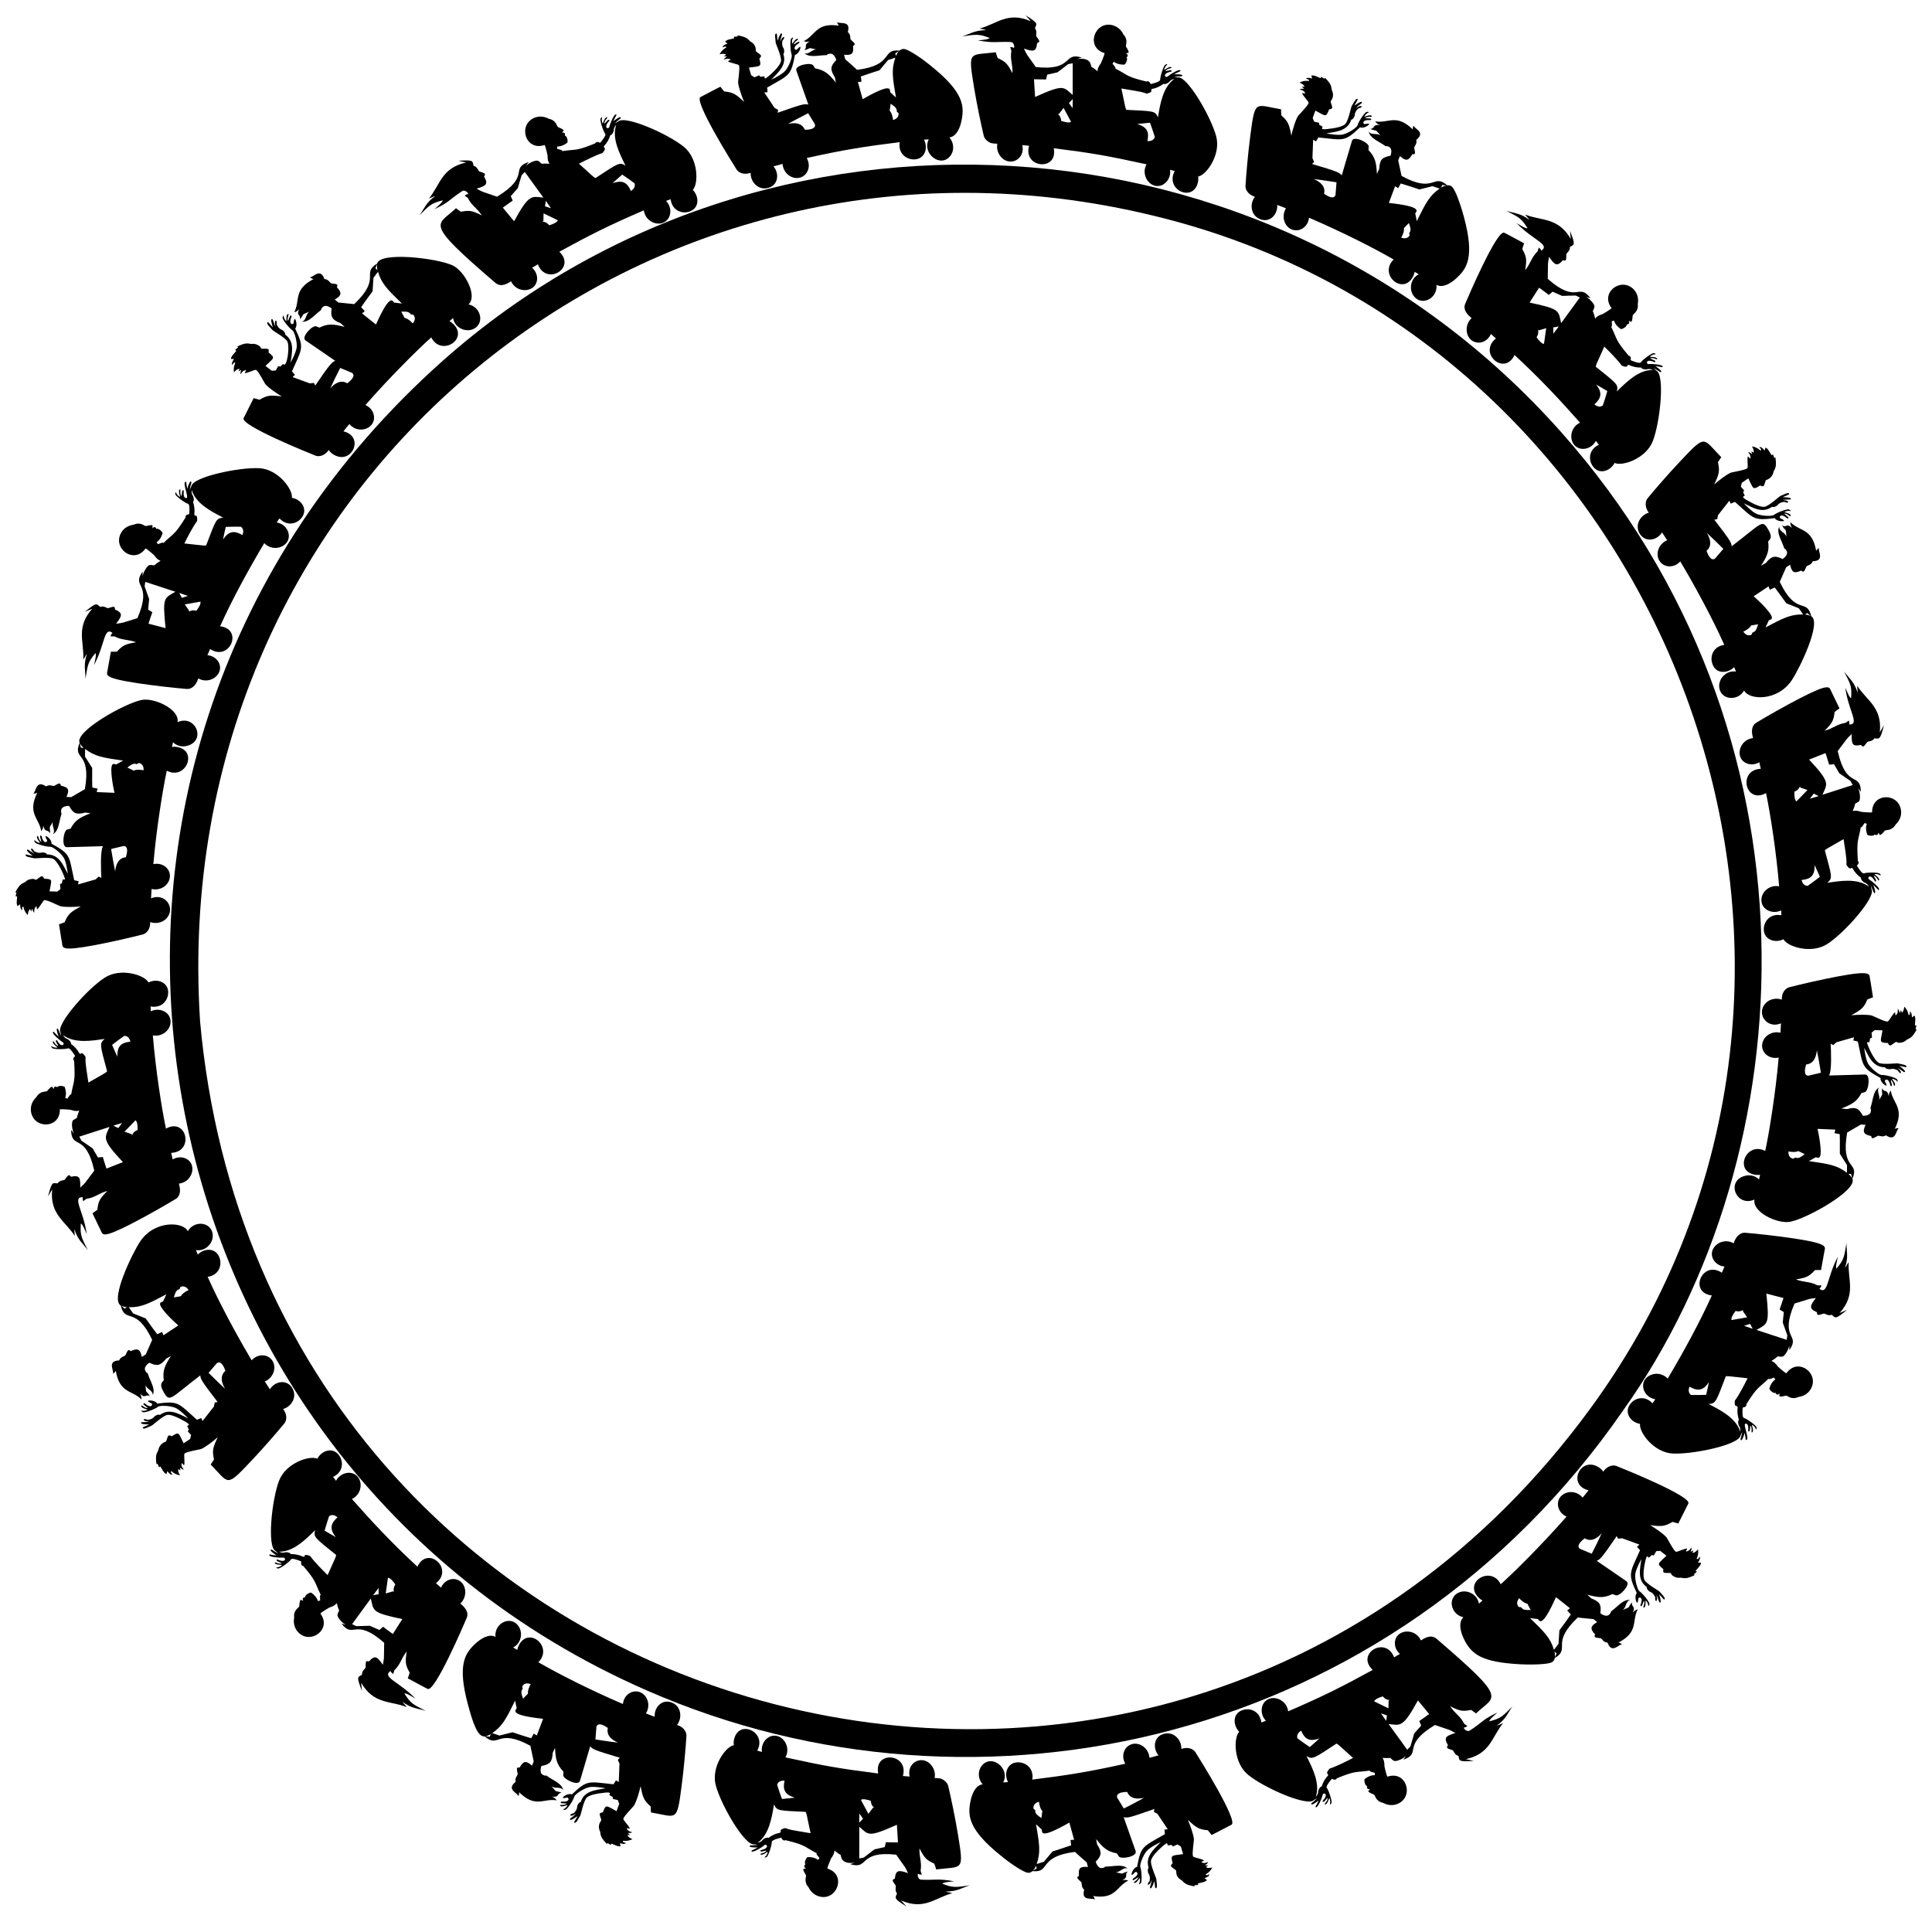 <?xml version="1.0" encoding="UTF-8"?>
<!DOCTYPE svg  PUBLIC '-//W3C//DTD SVG 1.1//EN'  'http://www.w3.org/Graphics/SVG/1.1/DTD/svg11.dtd'>
<svg enable-background="new 0 0 1634.478 1625.75" version="1.1" viewBox="0 0 1634.5 1625.8" xml:space="preserve" xmlns="http://www.w3.org/2000/svg">

	<path d="m1620.6 870.69 0.743-3.218-1.289-4e-3c-0.03-2.744 0.983-5.916-0.377-8.299l-2.145 1.541c-0.244-5.031-1.283-4.165-1.717-5.164-0.254 1.173 0.66 3.133-1.112 3.177-0.478-3.005-1.787-5.239-3.69-7.127-0.202 3.084-1.073 4.442-2.098 5.149l-0.542-2.227-1.215 2.44c-0.423-2.207-1.007-2.762-1.601-3.447-2e-3 1.827 0.272 4.076-1.945 5.584l-0.299-2.511c-1.323-0.366-5.217 7.655-6.406 7.68-2.93 0.061-12.332-4.983-13.762-5.238-4.422-0.847-11.109-0.601-16.972-0.138 8.761-4.737 10.701-6.358 13.661-13.352 2.724-1.113 4.763-1.766 4.763-1.766-2.846-18.357-1.449-9.231-2.568-15.793-0.694-3.833 1.797-7.338-27.439-1.869-13.221 2.473-31.594 6.691-40.906 9.123-2.053 0.543-6.385 3.175-6.239 10.459-4.429-1.656-10.143-0.689-13.624 2.952-8.279 8.607 0.766 22.185 12.927 17.133-0.112 1.854-0.336 5.581-0.477 7.914-7.495-1.824-14.872 3.135-15.479 10.261-0.562 6.779 6.071 12.437 13.987 10.757-2.447 29.157-8.155 64.35-11.355 79.005-11.982-6.257-21.014 6.354-17.266 14.403 2.312 4.959 8.924 6.422 12.91 5.745-0.322 1.386-0.62 2.673-0.917 3.949-3.298-3.321-7.883-4.098-11.877-3.052-16.594 4.374-7.173 26.87 8.052 20.057-2.035 10.729 19.7 20.994 30.469 18.762 14.627-3.044 56.679-26.676 52.373-36.26 6.328-15.165-10.121-6.575-4.449-39.182 7.128-4.134 4.646-2.684 11.632-6.798l3.954 0.261c-2.812 6.083-1.728 8.201 4.727 9.477 0.504 3.193 2.016 1.726 5.747-0.229 2.196-0.038 3.799 1.414 6.771-0.375 9.076 6.101 8.313-5.371 10.992-5.899-1.685-0.288-2.885 0.017-3.572 0.561 8.714-17.579-1.613-21.482-3.333-32.487-1.367 1.567-1.674 3.286-1.672 4.805-1.521-6.835-3.499-2.443-5.767-6.783-0.308 7.449 1.814 2.441-2.475 9.943 1.287-3.819-2.638-7.671 0.121-10.585-5.056 2.569-5.057 9.901-7.094 16.264-0.99 3.092 0.584 0.182 6e-3 4.114-0.584 3.944-6.725 3.511-6.725 3.511-3.53-6.432-5.986-7.586-13.558-5.603l-4.589-0.544c9.032-3.498 13.192-5.926 16.932-13.029 0.772-0.174 2.39-0.668 2.779-0.741 3.182-0.559 5.322-15.128 0.314-14.957-18.681 0.578-12.2 0.397-30.49 0.845 2.448-3.953 1.651-20.571 1.38-26.836l2.26 1.096 2.488-2.33c9.2-2.599 5.964-1.674 14.969-4.281l-0.547 2.716 3.792 0.867c4.647 20.864 2.507 21.745 19.208 30.895-0.484 3.7 5.189 7.399 5.09 6.208-0.172-1.983-2.18-3.533-1.174-4.144 0-0.819 3.07-2.281 4.438 4.274 0.45 0.353 0.915 1.297 1.342-0.292l-1.065-4.392c2.55 1.189 2.393 6.233 3.474 4.634 0.982-1.464-1.945-4.709-2.308-5.427-0.352-0.725 3.256 0.581 3.977 1.693 0.726 1.115 1.109 0.082 0.255-1.389-0.85-1.476-9.884-3.944-12.97-3.754-2.124 0.122-8.761-5.081-11.413-9.298-1.927-3.074-2.974-10.031-3.487-13.679 4.078 7.62 7.353 16.466 17.633 16.464 0.268 1.211 3.302 1.986 4.696 1.562 2.969-0.907 6.183 1.199 6.183 1.199 1.284 2.54 3.741 3.3 2.037 0.163-1.09-0.97-2.243-2.317-2.243-2.317s4.072 2.406 4.884 3.182c0.561 0.544 4.443 0.844-3.534-5.003 5.777 1.07 6.376 1.761 6.06 0.284-0.265-1.239-5.26-1.775-6.746-2.253-1.487-0.469-10.31 1-15.593-0.171-4.906-1.081-11.07-16.507-10.926-17.507 0.115-0.816 1.917-0.205 1.917-0.205l0.681-3.364 1.578-0.628-0.383-4.219 2.607-2.162 6.659 0.2c-1.685 9.98-3.257 10.3 4.533 10.736 1.77 3.45 2.157 2.163 6.445-0.755 1.381-0.932 0.71 1.589 6.222 0.071 1.615-0.442 3.545-2.223 3.545-2.223 3.368-1.562 4.965-2.545 8.194-8.662l-0.977-0.148zm-98.91 108.8c-1.205 0.34-2.091 0.113-2.826-0.231l-1.814 1.033c-2.866-0.638-4.176-2.852-4.013-6.182 2.565 0.503 6.102 0.81 8.358-0.333l5.39 2.635c-0.828 0.707-4.119 3.105-5.095 3.078zm8.137-69.426c-4.016-0.292-2.975-5.663-1.804-9.525 6.307-0.581 8.518-6.1 9.089-12.067 0.929 4.673 2.757 14.673 3.389 19.048 0-1e-3 -5.867 1.398-10.674 2.544zm36.246 83.144 0.819 3.652c-0.701-1.318-1.76-2.645-3.114-3.812l2.295 0.16zm-13.354-37.545-0.721 2.95 4.45 0.883c0.134 6.293 0.123 3.46 0.076 16.56 3.724 5.845 2.468 3.863 6.097 9.631 0 4e-3 -0.097 6.433-0.097 6.433-8.364-6.391-15.311-7.423-32.172-9.835 2.329-1.379 4.949-2.621 5.773-3.269 1.858 0.331 4.955 2.761 4.083-8.184-0.313-3.635-0.944-8.716-2.542-15.804l15.053 0.635z"/>
	<path d="m1564 1067.7c-1.893 3.29-3.123 4.889-3.123 4.889 3.176-9.337 1.215-13.944 1.26-21.103-1.965 11.492-1.648 13.653-8.492 21.795-0.853-1.614 0.391-6.207 1.287-10.176-9.384 17.132-8.246 32.862-15.684 27.207 1.191-0.93 1.727-2.908 1.727-2.908l-3.326-0.018c-6.74-3.495-10.638-2.222-18.347-4.982 8.951-1.552 10.963-2.245 16.245-7.935 2.946-0.143 5.076 0.016 5.076 0.016 2.101-11.627 1.426-7.886 2.848-15.813 0.595-3.827 4.174-6.375-25.275-10.875-14.387-2.176-31.548-4.057-41.713-4.887-3.35-0.263-7.508 1.888-9.791 8.894-10.666-6.016-23.215 5.016-16.624 14.654 1.816 2.652 4.941 4.639 8.898 5.036-0.571 1.314-1.598 3.676-2.267 5.214-16.448-10.92-28.434 16.718-8.46 19.239-10.18 22.663-24.507 48.785-37.357 70.329-4.152-4.471-10.66-5.22-15.505-2.497-9.472 5.19-5.305 18.313 4.962 19.973-0.757 1.242-1.571 2.332-2.307 3.45-6.121-6.538-13.781-4.853-17.895-0.502-6.742 7.14-1.511 16.394 7.367 17.908-1.063 6.946 11.583 24.246 27.607 25.062l4e-3 5e-3c16.86 0.882 56.411-7.29 57.477-15.407 0.555-1.332 1.374-2.793 1.374-2.793s-0.928 4.668-1.39 5.675c-0.328 0.714 0.683 4.414 3.474-4.964 1.198 5.95 0.43 6.587 1.684 5.837 2.213-1.335-3.102-13.056-1.23-13.379 0.094-0.602 3.339-0.847 2.464 5.781 0.299 0.49 0.422 1.21 1.349-0.106l0.533-4.315c2.146 2.216 0.064 6.779 1.603 5.691 1.408-1-0.203-5.364-0.274-6.139-0.073-0.784 2.803 1.705 3.111 2.993 0.308 1.284 1.059 0.716 0.782-0.923-0.27-1.648-7.872-7.205-10.821-8.144-1.184-0.377-1.299-4.448-0.901-8.684 1.908-0.319 3.396-0.897 3.095-2.819 9.577-15.291 9.957-13.08 18.743-21.616 0.799 0.818 0.982 0.259 4.667-0.962l1.079 1.732s-3.198 1.434-5.042 7.511c-0.224 0.747 3.138 4.607 5.218 3.632 0.704 2.133 2.649 1.831 3.147 0.621 1.246 1.282-2.852 3.92 5.693 1.833 1.197-0.297 4.373 3.894 10.444 1.13 4.721-0.605 8.363-3.117 10.357-6.427 8.17-13.368-10.664-27.588-20.439-13.631-1.473-0.509-7.158-5.629-7.158-5.629-3.126-4.276-4.418-4.243-5.518-4.813 2.374-1.436 4.047-2.697 5.386-3.888 3.465 0.404 4.523 1.076 6.969-2.67 1.271-1.908 2.382-4.399 2.797-6.539l2e-3 3.97c9.933-14.057-8.864-8.704 4.42-39.448 15.832-4.789 10.711-3.65 18.043-4.676-5.06 6.648-6.145 8.936 0.936 12.045-0.092 3.448 1.748 2.235 5.81 1.095 2.152 0.449 3.399 2.146 6.681 1.049 3.338 2.898 2.892 4.113 12.986-4.162l-6.295 2.682c14.196-15.835 6.731-28.188 7.629-43.118zm-95.688 41.385c2.737 0.651 4.339 0.402 6.43-0.85l-0.307 0.876 3.678 5.327c-8.762 1.56-3.187 0.596-13.245 2.322-0.416-1.836 1.036-4.526 3.444-7.675zm-24.851 70.919s-6.658 0.271-12.803 0.137c-2.171-1.58-2.49-4.092-1.287-7.044 6.567 3.869 11.499 3.733 16.372-3.831-0.897 4.605-0.656 3.541-2.282 10.738zm24.229 4.964c-0.214 1.895-0.207 5.064 1.624 4.553 0.274-0.079 0.452 0.396 0.765 0.94-0.527 3.646-0.081 7.349 1.076 10.685-1.027 0.632-0.776 3.889 0.062 5.076 1.255 1.782 1.219 3.635 1.024 4.855-3.798-11.825-17.073-18.198-26.658-23.323 6.101-0.293 6.304-2.055 14.45-23.39 3.085-0.27 0.31-0.225 18.431 1.624-2.923 5.885-6.894 13.69-10.774 18.98zm7.808-63.362 5.105-1.613 2.186 4.144-7.291-2.531zm36.074 11.895c-15.76-5.134-10.129-3.288-25.527-8.376 9.223-5.458 11.193-3.93 8.312-30.753l14.482 3.759c-2.299 6.998-1.631 5.054-3.282 9.696l3.571 2.179-0.887 8.873c2.81 7.707 2.331 6.355 3.841 10.761l-0.51 3.861z"/>
	<path d="m1436.5 1322c2.715-4.255 1.374-4.158 1.602-5.23-0.884 0.809-1.28 2.948-2.736 1.942 1.353-2.737 1.577-5.341 1.181-7.965-2.02 2.344-3.46 2.98-4.712 2.943l0.851-2.138-2.393 1.28c0.935-2.052 0.785-2.85 0.701-3.759-1.058 1.492-2.138 3.491-4.801 3.419l1.211-2.228c-0.837-1.069-8.638 3.163-9.679 2.454-2.411-1.683-6.992-11.259-8.02-12.326-3.083-3.295-8.62-7.025-13.629-10.103 9.821 1.29 12.282 1.072 18.877-2.773 2.867 0.712 4.906 1.389 4.906 1.389 1.653-3.157 0.593-1.038 8.518-16.95 2.981-6.008-54.781-29.341-60.826-31.721-3.025-1.184-7.75-0.121-11.221 4.757-0.858-1.302-2.005-2.503-3.434-3.457-15.629-10.357-27.516 14.766-8.973 19.259-1.175 1.439-3.457 4.399-4.987 6.166-8.306-9.749-23.649-2.986-20.525 8.315 0.867 3.168 3.205 6.124 6.914 7.772-21.399 24.415-45.053 47.771-55.707 57.216-8.021-16.166-31.579-2.049-18.94 11.07 1.049 1.089 2.266 2.032 3.558 2.672-1.076 0.932-2.074 1.798-3.065 2.657-1.397-9.033-12.619-13.385-19.423-7.929-6.889 5.626-3.315 17.425 6.329 19.448-3.966 3.739-3.105 10.743 0.021 17.536 6.66 14.446 16.175 20.462 47.73 22.241 12.24 0.613 23.469-0.089 26.625-1.489 1.708-0.714 2.583-2.104 2.928-3.752 13.948-8.424-4.151-11.965 19.435-34.288 8.183 0.863 5.37 0.575 13.415 1.368l3.037 2.532c-5.844 3.266-6.229 5.599-1.758 10.434-1.475 2.871 0.613 2.579 4.783 3.2 1.799 1.263 2.239 3.377 5.697 3.686 3.735 10.255 9.912 0.591 12.328 1.679-1.195-1.227-2.337-1.68-3.203-1.636 17.491-9.184 11.18-17.971 16.432-28.192-2.033 0.456-3.298 1.658-4.195 2.882 2.813-6.397-1.385-4.028-0.65-8.858-4.657 5.813 0.022 3.033-7.885 6.544 3.3-2.315 2.406-7.728 6.361-8.448-5.668-0.939-10.293 5.276-15.304 8.965-2.627 1.907 0.365 0.491-2.425 3.317-2.802 2.833-7.512-1.134-7.512-1.134 0.945-7.261-0.359-9.638-7.655-12.501l-3.39-3.143c9.544 2.549 14.083 2.953 21.344-0.568 0.727 0.315 2.328 0.872 2.686 1.042 2.967 1.456 13.195-9.107 9.04-11.917-15.408-10.513-10.107-6.873-25.101-17.238 2.582-1.097 3.84-1.661 16.898-20.895l1.176 2.213 3.397-0.405c8.933 3.316 5.872 2.19 14.649 5.384l-2.056 1.86 2.551 2.932c-8.622 19.46-10.638 19.372-2.715 36.237-2.502 2.712-0.121 9.088 0.51 8.061 1.039-1.692 0.286-4.167 1.458-4.07 0.466-0.677 3.803-0.054 1.104 6.099 0.155 0.549-0.027 1.583 1.258 0.555l1.676-4.22c1.38 2.481-1.673 6.503 0.128 5.835 1.648-0.611 1.137-5.009 1.278-5.792 0.15-0.786 2.277 2.377 2.223 3.717-0.051 1.345 0.835 0.707 1.018-0.976 0.188-1.688-5.655-8.998-8.263-10.664-1.789-1.154-4.072-9.25-3.715-14.204 0.251-3.435 3.506-10.129 5.213-13.131-1.447 9.456-3.344 17.938 4.575 23.708-0.502 1.132 1.492 3.543 2.871 4.023 2.939 1.021 4.289 4.608 4.289 4.608-0.467 2.799 1.069 4.86 1.551 1.332-0.307-1.423-0.441-3.186-0.441-3.186s1.866 4.335 2.063 5.438c0.131 0.769 3.092 3.297 0.108-6.106 4.037 4.265 4.111 5.174 4.731 3.8 0.52-1.152-3.2-4.528-4.119-5.788-0.925-1.254-8.929-5.273-12.507-9.328-3.262-3.679 0.484-19.59 1.473-20.59 0.578-0.588 1.672 0.965 1.672 0.965l2.549-2.302 1.643 0.42 2.126-3.678 3.365-0.225 5.266 4.086c-7.24 7.073-8.597 6.491-2.609 11.39-0.618 3.816 0.459 3.01 5.66 3.192 1.671 0.065-0.37 1.696 4.989 3.725 1.144 0.434 2.983 0.433 4.167 0.285 3.603 0.695 5.349 0.843 11.689-2.206l-0.701-0.697 2.516-2.147-1.04-0.763c1.608-2.223 4.331-4.161 4.59-6.927l-2.625-7e-3zm-147.42 39.552c-1.175-0.434-1.758-1.139-2.15-1.849l-2.075-0.232c-1.949-2.21-1.684-4.744 0.379-7.375 1.779 1.916 4.46 4.244 6.959 4.649l2.808 5.299c-1.089 0.084-5.136 0.116-5.921-0.492zm26.344 40.625c0.207-1.477 0.132-3.172-0.277-4.911l1.762 1.48-1.485 3.431zm3.841-22.919-0.739 11.363c-0.725 1.008-0.12 0.197-3.848 5.156-3.006-10.083-8.017-15.005-20.237-26.873 2.702 0.263 5.539 0.785 6.579 0.737 1.388 1.443 3.328 8.466 15.363-18.483l11.801 9.378-2.324 1.954 3.078 3.333c-4.936 7.058-2.931 4.269-9.673 13.435zm27.376-64.83s-5.552-2.313-10.101-4.207c-3.059-2.589 0.917-6.395 4.12-8.792 5.313 3.164 10.549 0.263 14.453-4.398-2.571 5.731-4.789 10.075-8.472 17.397z"/>
	<path d="m1279.6 1443.6c-8.142 7.958-9.24 10.052-19.656 12.648 0.255-1.808 3.953-4.799 7.003-7.489-13.387 6.318-11.914 7.741-23.401 15.242-2.07 1.361-4.776-0.877-5.242-2.419 1.508-0.055 3.1-1.345 3.1-1.345l-2.681-1.966c-3.407-6.786-7.307-8.041-11.929-14.799 8.159 4.002 10.169 4.584 17.81 3.119 2.467 1.613 4.098 2.991 4.098 2.991 15.996-15.389 28.296-10.318-33.393-63.226-5.174-4.408-11.613 0.479-13.158 1.446-5.144-11.222-21.792-9.421-22.066 2.118-0.084 3.217 1.281 6.661 4.251 9.302-1.232 0.732-3.448 2.048-4.89 2.904-7.039-18.499-32.753-3.206-18.139 10.628-26.563 14.534-41.037 21.847-71.509 35.04-1.047-8.544-9.928-13.082-16.279-10.516-7.234 2.892-8.077 12.897-2.504 18.485-1.351 0.537-2.655 0.928-3.901 1.413-1.122-8.889-8.306-12.011-14.182-10.894-10.45 2.108-10.213 13.017-4.546 18.81-4.94 5.016-4.839 26.454 7.637 36.503l1e-3 6e-3c13.543 10.968 50.017 27.052 55.582 21.243 1.23-0.756 2.75-1.462 2.75-1.462s-3.489 3.245-4.453 3.792c-0.684 0.389-2.037 3.979 5.725-1.99-2.522 5.523-3.515 5.595-2.061 5.719 1.314 0.104 4.413-6.393 5.404-10.442 0.199-0.57 0.777-1.433 1.459-1.099 0.429-0.434 3.199 1.267-1.394 6.135-0.045 0.573-0.367 1.229 1.154 0.704l2.961-3.191c0.438 3.055-3.921 5.54-2.038 5.558 1.726 0.013 2.98-4.472 3.377-5.143 0.4-0.679 1.27 3.025 0.764 4.251-0.503 1.222 0.438 1.201 1.175-0.292 0.748-1.496-2.15-10.458-3.987-12.947-0.737-0.999 1.555-4.371 4.36-7.576 1.698 0.841 3.288 1.309 4.175-0.436 16.717-6.786 15.114-4.674 27.852-6.536 0.168 1.132 0.643 0.785 4.341 1.951l-0.141 2.038s-3.428-0.708-8.48 3.146c-0.619 0.476-0.158 5.577 2.097 6.004-0.679 2.144 1.071 3.037 2.183 2.346 0.256 1.758-4.578 1.524 3.535 4.822 1.143 0.46 1.259 5.722 7.793 7.032 4.185 2.291 8.574 2.324 12.169 0.888 14.439-6.069 7.519-28.642-8.563-23.035-0.894-1.275-2.498-8.761-2.498-8.761-0.027-5.302-1.092-6.032-1.649-7.138 2.763 0.224 4.854 0.18 6.635-3e-3 2.679 2.461 2.96 3.436 7.221 1.946 2.154-0.789 4.505-2.172 6.096-3.663l-2.322 3.223c16.291-5.601-2.313-11.686 26.713-29.353 15.603 5.39 10.81 3.319 17.339 6.784-7.986 2.427-10.204 3.647-6.294 10.319-2.093 2.743 0.106 2.838 4.06 4.294 1.479 1.625 1.494 3.732 4.792 4.767 1.005 4.307-0.067 5.031 12.944 4.238l-6.663-1.515c20.694-4.448 21.905-18.687 31.455-30.415-3.458 1.555-5.391 2.128-5.391 2.128 7.993-5.615 9.396-10.91 13.399-16.332zm-178.84 20.557c2.978 6.842 6.799 9.713 15.512 6.516-1.551 1.493-2.953 2.743-8.155 7.341 0 0-5.547-3.678-10.442-7.385-0.831-2.553 0.382-4.779 3.085-6.472zm24.07 32.095s-3.617 3.789-1.363 4.625c0.268 0.096 0.134 0.586 0.069 1.211-2.563 2.651-4.372 5.918-5.39 9.304-1.202-0.088-2.908 2.703-2.924 4.157-0.02 2.203-1.166 3.613-2.033 4.502 3.893-11.466-3.02-24.545-7.894-34.503 5.028 3.281 6.204 2.14 25.414-10.489 2.858 1.708 0.966 0.564 13.988 12.151-3.661 1.935-14.341 7.336-19.867 9.042zm47.912-40.409-4.419-6.324 5.076 1.68-0.657 4.644zm1.894-10.614c-5.1-2.473-1.719-0.79-12.08-5.871 0.738-1.734 3.488-3.069 7.281-4.215 1.841 2.143 3.261 2.84 5.719 3.104l-0.773 0.512-0.147 6.47zm26.104 10.75 1.614 3.86-5.912 6.681c-1.875 6.581-1.198 4.278-3.213 10.946l-2.673 2.836c-9.624-13.225-6.391-8.764-15.757-21.75 9.893 0.901 11.884 3.693 24.775-20.021l9.52 11.537c-5.068 3.669-3.326 2.434-8.354 5.911z"/>
	<path d="m1372.7 1193.9c156.38-218.76 173.99-573.9-51.989-828.39-248.63-279.89-675.58-299.98-945.38-60.968-379.52 336.91-271.95 931.47 171.95 1125.6 281.14 123.13 631.16 44.063 825.42-236.23zm-1203.5-330.9c-28.628-454.1 377.98-785.04 806.97-680.44 436.96 105.29 639.46 639.52 369.6 1008.6-357.73 489.93-1122.5 279.38-1176.6-328.13z"/>
	<path d="m1011.3 1482.3c-1.57-2.452-5.843-4.771-11.869-2.75 0.346-7.576-6.488-15.181-15.024-12.667-8.466 2.393-9.279 12.274-4.29 18.149-1.793 0.48-5.385 1.5-7.651 2.067-0.618-8.023-7.992-13.287-14.525-11.647-6.633 1.649-9.958 9.664-5.935 16.639-31.301 6.978-49.149 9.77-78.693 13.438 1.524-8.818-4.591-13.986-10.742-14.566-9.712-0.935-13.884 8.766-9.784 16.655-1.42 0.105-2.738 0.202-4.046 0.299 6.121-11.782-9.918-24.681-18.267-13.989-3.307 4.227-3.325 10.874 0.892 15.59-5.413 0.577-8.84 6.855-10.31 14.193-2.454 12.311-2.044 23.826 25.487 46.025 9.538 7.9 19.007 13.664 22.389 14.505 1.802 0.443 3.328-0.152 4.578-1.269 15.714 1.619 4.15-12.323 35.904-16.273 5.991 5.44 3.844 3.525 10.032 8.957l0.964 3.837c-6.633-0.676-8.33 0.886-7.561 7.449-2.886 1.435-1.025 2.438 1.982 5.41 0.71 2.083-0.18 4.045 2.435 6.343-3.034 10.552 7.665 6.203 8.971 8.558-0.244-1.696-0.901-2.736-1.627-3.213 19.57 2.954 19.524-7.879 29.909-13.069-1.914-0.834-3.647-0.613-5.094-0.156 6.048-3.494 1.255-4.065 4.696-7.523-7.195 1.933-1.77 2.458-10.239 0.614 4.035 0.084 6.503-4.807 10.127-3.049-4.03-4.085-11.447-1.879-17.66-1.771-3.242 0.031 8e-3 0.625-3.914 1.26-3.937 0.623-5.409-5.36-5.409-5.36 5.046-5.287 5.391-7.972 1.178-14.597l-0.89-4.537c5.948 7.388 9.471 10.608 17.59 12.092 0.403 0.683 1.37 2.078 1.559 2.427 1.598 3.013 16.003 0.317 14.327-4.325-6.26-17.539-4.14-11.545-10.152-28.72 3.75 0.876 6.213-0.062 25.965-6.931l-0.351 2.479 2.987 1.675c5.316 8.002 3.423 5.173 8.682 12.97-0.707 0.089-1.212 0.137-2.757 0.3l0.338 3.871c-19.066 10.997-20.07 9.724-23.537 27.688-3.662 0.725-5.435 7.308-4.334 6.829 1.83-0.802 2.686-3.207 3.574-2.448 0.778-0.263 3.107 2.182-2.698 5.591-0.197 0.541-0.951 1.286 0.689 1.18l3.843-2.424c-0.347 2.805-5.184 4.278-3.335 4.79 1.692 0.467 3.873-3.374 4.447-3.926 0.585-0.546 0.442 3.261-0.391 4.311-0.834 1.056 0.259 1.063 1.4-0.187 1.147-1.251 0.727-10.597-0.402-13.479-0.768-1.987 2.156-9.866 5.364-13.652 2.403-2.767 8.616-6.068 11.945-7.567-6.669 6.734-13.272 12.52-10.256 21.875-1.073 0.617-0.881 3.739-0.047 4.94 1.777 2.557 0.755 6.249 0.755 6.249-2.028 1.983-1.999 4.552 0.47 1.989 0.59-1.329 1.521-2.83 1.521-2.83s-1.045 4.599-1.536 5.604c-0.347 0.698 0.559 4.485 3.687-4.863 0.753 5.823 0.278 6.6 1.59 5.857 1.097-0.637 0.073-5.565 0.072-7.128-0.01-1.559-4.112-9.482-4.621-14.878-0.491-5.197 12.313-15.635 13.313-15.797 0.814-0.134 0.785 1.764 0.785 1.764 1.874-0.195 2.526-0.255 3.416-0.371l1.081 1.298 3.886-1.721 2.856 1.798 1.856 6.401c-9.913 1.388-10.724 0.405-8.814 7.692-2.748 2.717-1.401 2.701 2.702 5.912 1 0.789-1.218 5.162 5.045 8.607 2.508 2.682 3.834 3.829 10.764 5.095l-0.157-0.976 3.302-0.255-0.393-1.228c2.614-0.843 5.955-0.827 7.794-2.911l-2.122-1.544c4.703-1.847 3.56-2.557 4.376-3.29-1.192 0.135-2.772 1.633-3.358-0.037 2.707-1.419 4.421-3.395 5.645-5.75-3.016 0.709-4.555 0.378-5.547-0.388l1.948-1.23-2.69-0.371c1.965-1.111 2.313-1.845 2.781-2.629-1.735 0.585-3.786 1.568-5.899-0.055l2.292-1.091c-0.048-1.36-8.848-2.502-9.278-3.698-0.96-2.775 0.966-13.22 0.76-14.693-0.556-4.476-2.844-10.755-5.084-16.18 7.186 6.807 9.308 8.085 16.907 8.848 1.902 2.261 3.154 4.007 3.154 4.007 3.158-1.561 1.182-0.534 16.862-8.718 5.945-3.115-27.232-56.139-30.585-61.4zm-132.34 41.95c0.309 2.596 1.104 6.061 2.886 7.872l-0.853 5.926c-0.931-0.601-4.217-2.917-4.492-3.86-0.693-1.032-0.749-1.946-0.648-2.754l-1.538-1.386c-0.273-2.923 1.429-4.88 4.645-5.798zm-5.095 58.321c1.038-1.065 1.976-2.462 2.67-4.113l0.552 2.228c-0.805 0.491-1.332 0.789-3.222 1.885zm32.333-21.446c-13.792 4.641-10.699 3.623-15.73 5.177l-7.295 8.691-6.141 1.977c3.504-9.986 2.355-16.907-0.528-33.67 2.026 1.768 4.009 3.837 4.879 4.431 0.33 2.411-1.774 8.477 23.306-5.848l4.015 14.543-3.031 0.193 0.525 4.506zm44.573-31.135s-3.125-5.12-5.685-9.315c-0.796-3.285 2.802-4.641 8.501-4.7 2.447 5.72 8.207 6.38 14.271 4.941-4.805 2.837-10.856 5.884-17.087 9.074z"/>
	<path d="m797.18 1593.6c1.269-1.324 6.014-1.612 10.059-2.031-14.442-2.566-14.969-0.85-27.869-1.359-2.474-0.083-3.345-3.527-2.817-5.036 0.858 0.601 2.297 0.791 3.297 0.73l-1.013-3.157c1.233-7.501-1.184-10.779-0.949-18.985 4.246 8.03 5.531 9.648 12.57 12.904 1.046 2.772 1.554 4.854 1.554 4.854 22.589-2.786 23.616 2.132 18.427-29.596-2.375-14.427-5.896-31.219-8.255-41.13-0.407-1.702-1.663-3.242-3.172-4.392-2.87-2.234-4.615-1.997-8.326-2.23 0.74-3.613-0.216-7.293-2.207-10.108-7.172-10.134-21.662-3.714-18.931 8.907-1.428-0.122-3.996-0.343-5.668-0.486 5.264-19.162-24.677-21.837-20.921-2.134-33.436-4.254-44.628-6.242-78.464-13.613 4.184-7.553-0.378-16.442-6.995-18.078-7.517-1.894-14.113 5.643-12.886 13.496-1.404-0.375-2.693-0.812-3.985-1.155 8.56-15.584-15.483-26.917-19.579-9.584-0.388 1.64-0.461 3.406-0.227 4.99-6.943 1.158-19.458 18.566-15.263 34.028l-3e-3 5e-3c4.534 16.881 24.605 51.285 32.503 49.839 1.44 0.11 3.085 0.43 3.085 0.43s-4.73 0.579-5.832 0.456c-0.782-0.087-3.986 2.025 5.803 1.749-5.286 2.991-6.132 2.466-5.028 3.42 1.005 0.842 7.323-2.566 10.506-5.267 0.495-0.345 1.471-0.705 1.827-0.035 0.602-0.099 1.845 2.902-4.733 4.15-0.373 0.438-1.02 0.78 0.521 1.247l4.271-0.847c-1.44 2.731-6.429 2.186-4.915 3.305 1.389 1.023 5.04-1.874 5.755-2.184 0.723-0.315-0.749 3.194-1.879 3.89-1.125 0.694-0.351 1.229 1.122 0.453 1.484-0.773 4.404-9.729 4.38-12.821-0.01-1.241 3.827-2.627 7.98-3.578 0.813 1.547 1.854 3.027 3.631 2.119 17.672 4.307 15.083 5.204 26.381 11.056-0.529 1.015 0.06 1.012 2.368 4.122l-1.312 1.569s-2.359-2.58-8.713-2.414c-0.781 0.023-3.405 4.427-1.83 6.092-1.81 1.34-0.917 3.089 0.389 3.179-0.831 1.583-4.607-1.456 0.029 5.976 0.655 1.041-2.343 5.374 2.177 10.26 2.041 4.31 5.576 6.895 9.329 7.851 14.91 3.811 23.124-18.716 6.596-23.636 0.025-1.556 3.126-8.563 3.126-8.563 3.094-4.314 2.66-5.529 2.859-6.751 2.105 1.797 3.824 2.984 5.374 3.877 0.243 1.199 0.062 8 11.781 6.458l-3.774 1.259c16.292 4.911 6.405-11.572 38.856-8.057 9.451 13.531 6.674 8.761 10.04 15.624-7.886-2.681-10.399-2.971-11.155 4.713-3.299 0.925-1.581 2.356 0.761 5.86 0.241 2.181-0.984 3.902 1.075 6.663-1.718 4.084-3.009 4.048 7.979 10.981l-4.499-5.112c19.465 8.487 28.435-2.132 43.287-6.142-3.707-0.742-5.605-1.398-5.605-1.398 9.45 0.014 13.751-3.067 20.421-5.328-12.039 1.99-14.729 2.091-23.314-1.305zm-133.42-87.182c-1.611 7.297-0.198 11.827 8.724 14.396-3.009 0.375-7.314 0.788-10.909 1.139 0 0-2.33-6.231-4.114-12.103 0.827-2.555 3.117-3.646 6.299-3.432zm0.628 40.104s-5.154 0.947-3.821 2.946c0.161 0.235-0.236 0.553-0.656 1.021-3.633 0.643-7.016 2.228-9.83 4.372-0.921-0.776-3.942 0.483-4.809 1.651-1.306 1.754-3.063 2.225-4.287 2.437 9.957-7.047 12.019-21.892 13.878-32.55 2.203 5.763 4.056 5.297 26.731 6.427 1.281 2.988 0.427 0.824 4.178 18.073-19.115-3.216-17.083-2.849-21.384-4.377zm72.321-23.023c0.231 2.814 0.971 4.208 2.806 5.856l-0.927-0.036-3.922 5.165c-0.255-0.469-6.123-11.349-6.33-11.814 1.617-0.976 4.629-0.454 8.373 0.829zm-9.675 10.78 3.123 4.326-3.262 3.385 0.139-7.711zm22.438 24.243-0.962 4.075-8.712 1.973-9.025 6.922-3.831 0.74c0-20.229-0.047-2.679 0.026-26.844 7.895 6.865 7.052 9.453 31.812-1.653l0.919 14.966-10.227-0.179z"/>
	<path d="m572.74 1459.3c4.713-5.906 3.693-16.067-4.716-19.081-8.139-2.987-14.734 4.343-14.136 12.173-1.731-0.67-5.246-1.933-7.403-2.83 4.213-6.857 1.335-15.442-4.919-17.945-6.665-2.585-13.758 2.204-14.573 9.97-27.987-12.054-53.904-25.161-71.571-35.342 9.649-9.419 0.547-21.985-8.332-20.896-5.562 0.665-8.899 6.661-9.468 10.483-1.216-0.739-2.345-1.425-3.466-2.106 7.138-3.587 8.599-13.268 3.885-18.842-6.833-8.259-20.058-1.361-18.87 9.924-5.26-2.965-12.247 1.331-16.688 5.424-8.748 8.061-15.994 17.389-6.473 52.239 4.226 15.811 8.25 27.135 14.074 26.522 12.175 10.605 10.29-7.531 38.616 7.943 1.208 5.737 1.908 9.117 2.84 13.174l-1.473 3.67c-4.931-4.516-7.25-4.201-10.478 1.552-3.185-0.524-2.264 1.375-1.572 5.538-0.648 2.101-2.524 3.169-1.753 6.558-8.624 6.751 2.541 9.622 2.213 12.234 0.799-1.515 0.878-2.742 0.569-3.553 14.171 13.851 20.492 5.098 31.9 6.966-1.061-1.795-2.595-2.631-4.036-3.108 6.954 0.712 3.405-2.557 8.227-3.342-6.967-2.647-2.879 0.954-8.658-5.496 3.22 2.431 8.094-0.085 9.999 3.459-0.86-5.677-8.184-8.198-13.258-11.795-2.624-1.916-0.355 0.499-3.903-1.291-3.558-1.798-1.236-7.502-1.236-7.502 7.198-1.33 9.057-3.303 9.533-11.13l1.945-4.194c0.473 9.068 1.191 13.961 7.127 20.128-0.075 0.789-0.111 2.485-0.163 2.878-0.473 3.296 12.746 9.722 14.132 4.923 5.26-17.953 3.406-11.692 8.652-29.199 2.217 2.554 3.84 3.329 25.091 9.631l-1.741 1.801 1.434 3.107c-0.395 9.538-0.269 6.261-0.595 15.6l-2.405-1.383-2.001 3.332c-21.839-2.273-21.935-3.937-35.318 8.593-3.396-1.549-8.689 2.717-7.52 2.983 1.947 0.435 4.058-1.019 4.331 0.118 0.785 0.242 1.234 3.587-5.47 2.945-0.473 0.313-1.519 0.47-0.136 1.359l4.537 0.289c-1.929 2.067-6.713 0.425-5.515 1.924 1.096 1.369 5.119-0.462 5.909-0.572 0.794-0.099-1.558 2.899-2.85 3.26-1.296 0.366-0.415 1.013 1.244 0.669 1.665-0.341 6.815-8.153 7.595-11.148 0.546-2.059 7.543-6.724 12.366-7.909 3.335-0.829 10.715 0.201 14.108 0.902-9.375 1.538-18.095 2.331-21.147 11.672-1.232-0.129-2.91 2.511-2.941 3.972-0.063 3.112-3.06 5.501-3.06 5.501-2.808 0.417-4.294 2.513-0.788 1.886 1.259-0.73 2.895-1.4 2.895-1.4s-3.548 3.111-4.537 3.637c-0.691 0.361-2.182 3.958 5.844-1.776-2.811 5.156-3.653 5.506-2.153 5.674 1.258 0.139 3.318-4.438 4.235-5.705 0.905-1.262 2.258-10.122 5.01-14.776 1.363-2.302 6.233-3.621 10.808-4.337 9.705-1.506 10.441-0.868 8.841 1.267l2.978 1.716 0.112 1.685 4.157 0.887 1.256 3.132-2.258 6.271c-9.025-4.734-8.868-6.095-11.649 1.04-3.822 0.588-2.721 1.365-1.286 6.37 0.283 1-3.916 3.707-0.979 9.941 0.454 3.642 0.854 5.349 5.72 10.441l0.446-0.882 2.823 1.731 0.404-1.224c2.614 0.845 5.303 2.835 8.016 2.226l-0.81-2.496c4.891 1.266 4.384 0.021 5.475-0.094-1.044-0.591-3.203-0.306-2.696-2.001 3.024 0.441 5.573-0.151 7.947-1.339-2.857-1.197-3.909-2.369-4.261-3.571l2.299 0.148-1.959-1.88c2.243 0.255 2.955-0.135 3.795-0.496-1.748-0.545-3.985-0.954-4.742-3.508l2.496 0.463c0.758-1.127-5.688-7.234-5.334-8.447 0.855-2.814 8.546-10.127 9.244-11.438 2.18-3.95 4.015-10.371 5.392-16.084 1.814 9.735 2.783 12.01 8.485 17.092 0.211 2.947 0.199 5.095 0.199 5.095 22.443 3.846 21.936 8.805 26.101-23.08 1.876-14.501 3.371-31.573 3.986-41.722 0.062-1.055-0.206-2.808-1.36-4.547-1.153-1.759-3.161-3.56-6.635-4.651zm-158.41 9.938-3.719-0.363c1.468-0.255 3.057-0.847 4.586-1.77l-0.867 2.133zm26.823-37.918c0.052-1.252 0.543-2.024 1.098-2.615l-0.416-2.048c1.508-2.544 3.98-3.037 7.145-1.929-1.275 2.282-2.667 5.55-2.284 8.055l-4.177 4.3c-0.403-1.029-1.712-4.816-1.366-5.763zm13.011 36.884-2.573-1.614-2.223 3.955c-9.713-2.998-6.345-1.918-15.765-5.066l-11.034 2.782c-2.865-0.921-1.648-0.514-6.102-2.058 8.666-5.956 11.807-12.239 19.34-27.52 0.572 2.667 0.982 5.471 1.336 6.466-0.919 1.714-7.04 5.833 22.311 8.937l-5.29 14.118zm49.563 3.341c0-1e-3 0.483-5.988 0.879-10.893 1.275-3.103 4.985-2.091 9.637 1.197-1.375 6.049 2.89 9.968 8.644 12.386-5.546-0.515-19.16-2.69-19.16-2.69z"/>
	<path d="m389.44 1356.6c6.948-6.374 5.039-18.828-4.118-20.59-4.586-0.904-9.822 1.677-12.225 7.141-1.074-0.949-3.005-2.657-4.262-3.769 15.487-12.277-7.134-32.223-15.696-13.996-20.593-18.929-38.481-38.005-55.42-57.243 7.706-3.631 9.441-13.246 4.962-18.735-5.011-6.018-14.785-3.671-18.356 3.327-0.931-1.118-1.706-2.238-2.554-3.273 8.107-3.816 8.85-11.616 5.965-16.862-5.166-9.149-15.453-5.871-19.297 1.494-6.315-3.15-26.661 3.601-32.346 18.568l-6e-3 3e-3c-6.203 16.218-10.261 55.916-3.01 59.416 1.099 0.936 2.239 2.162 2.239 2.162s-4.162-2.313-4.979-3.061c-0.58-0.53-4.411-0.706 3.659 4.827-6.029-0.69-6.404-1.611-6.074-0.191 0.301 1.286 7.447 2.211 11.601 1.905 0.603 0.013 1.602 0.296 1.495 1.048 0.545 0.274-0.219 3.434-6.262 0.57-0.559 0.134-1.282 0.031-0.313 1.315l3.946 1.83c-2.769 1.361-6.475-2.017-5.912-0.221 0.519 1.645 5.17 1.452 5.93 1.622 0.769 0.171-2.485 2.143-3.806 2.04-1.317-0.101-1.007 0.787 0.639 1.027 1.652 0.249 9.281-5.275 11.081-7.791 0.723-1.01 4.635 0.129 8.547 1.807-0.276 1.881-0.255 3.523 1.711 3.827 11.65 13.876 9.237 13.221 14.794 24.473-1.024 0.509-0.548 0.854-0.521 4.732l-1.981 0.494s-0.38-3.48-5.597-7.1c-0.643-0.442-5.351 1.569-5.064 3.846-2.247 0.015-2.558 1.956-1.56 2.801-1.593 0.786-2.854-3.885-3.498 4.85-0.086 1.229-5.053 2.963-4.291 9.583-0.885 4.681 0.407 8.889 2.909 11.835 10.2 11.872 29.536-1.664 19.269-15.245 0.938-1.244 7.562-5.076 7.562-5.076 5.033-1.658 5.4-2.897 6.28-3.767 0.635 2.699 1.319 4.676 2.04 6.315-1.49 3.25-2.382 3.93 0.379 7.46 1.423 1.796 3.451 3.618 5.358 4.671l-3.777-1.22c10.275 13.724 11.125-5.703 36.142 16.371-0.341 16.525 0.157 11.321-1.135 18.598-4.755-6.862-6.595-8.6-11.74-2.826-3.249-1.151-2.665 0.972-2.838 5.186-1.092 1.908-3.091 2.569-3.064 6.028-3.787 2.279-4.803 1.482-0.062 13.63l-0.601-6.811c10.645 18.372 24.651 15.088 38.602 20.576-2.538-2.818-3.675-4.483-3.675-4.483 7.856 5.875 12.851 5.457 19.659 7.729-10.534-5.556-12.504-5.881-18.074-14.82 1.799-0.313 5.773 2.297 9.269 4.372-13.397-14.235-28.672-18.001-20.995-23.324 0.515 1.42 2.229 2.541 2.229 2.541l1.047-3.157c5.408-5.328 5.406-9.428 10.415-15.905-1.295 8.989-1.263 11.122 2.515 17.896-0.777 2.845-1.588 4.822-1.588 4.822 15 8.079 12.866 6.943 16.8 8.943 6.036 3.092 30.607-54.238 33.083-60.147 2.009-4.845-1.58-8.937-5.43-12.068zm-112.26-24.066c-4.073-4.033-11.168-11.119-14.736-16.093 0 0-4.717-2.271-4.818 0.132-9e-3 0.285-0.516 0.308-1.131 0.439-3.311-1.619-6.974-2.331-10.507-2.253-0.287-1.17-3.466-1.931-4.853-1.497-2.099 0.661-3.806 0.018-4.914-0.536 12.145 0.137 22.449-10.496 30.378-18.174-1.575 5.821-0.09 6.571 17.817 20.938-0.725 3.162-0.066 0.725-7.236 17.044zm6.959-32.138c-2.27-1.211-4.364-2.448-9.506-5.485 0 0 1.786-6.414 3.801-12.216 2.171-1.579 4.663-1.112 7.106 0.937-5.451 4.835-7.259 9.627-1.401 16.764zm44.065 34.379c1.876 0.17 3.989 2.38 6.244 5.64-1.467 2.406-1.712 3.993-1.183 6.387l-0.736-0.565-6.198 1.849c0.612-4.599 1.814-12.955 1.873-13.311zm-7.89 8.615-0.039 5.351-4.618 0.802 4.657-6.153zm12.027 38.958c-6.091-4.454-3.944-2.848-8.202-6.118l-3.175 2.723-8.166-3.578c-4.557 0.165-7.14 0.277-11.412 0.327l-3.517-1.673c9.464-13.014 6.116-8.432 15.844-21.693 2.394 10.651 0.824 11.974 26.679 17.401l-8.051 12.611z"/>
	<path d="m239.55 1192c7.048-1.951 12.481-10.521 7.387-18.229-4.848-7.172-14.496-5.135-18.609 1.57-1.035-1.543-3.098-4.656-4.317-6.649 7.438-3.083 10.129-11.717 6.516-17.406-3.815-6.024-12.421-6.3-17.635-0.486-20.225-34.057-33.574-62.239-37.224-70.602 8.987-1.327 11.867-8.769 10.493-14.715-2.422-9.987-12.922-10.156-18.801-4.151-0.553-1.311-1.067-2.528-1.577-3.735 9.002 1.462 16.631-7.824 13.552-16.006-3.199-8.263-15.522-8.56-20.446-2e-3 -3.843-8.157-28.138-9.499-40.312 8.691-6.671 9.958-25.477 48.954-16.451 54.135 3.723 15.882 12.694-0.217 26.617 29.095-3.346 7.531-2.194 4.916-5.433 12.34l-3.354 2.112c-1.288-6.579-3.407-7.658-9.38-4.899-2.279-2.29-2.643-0.213-4.518 3.562-1.756 1.321-3.904 1.087-5.263 4.282-10.908 0.384-3.616 9.251-5.408 11.22 1.536-0.759 2.318-1.705 2.542-2.543 3.345 19.454 13.691 16.229 21.778 24.339 0.19-2.074-0.566-3.649-1.457-4.879 5.229 4.648 4.262-0.076 8.636 2.111-4.106-6.221-2.896-0.913-3.81-9.517 1.191 3.853 6.621 4.669 6.092 8.654 2.674-5.215-2.04-11.695-3.815-17.331-1.008-3.088-0.58 0.196-2.413-3.33-1.837-3.539 3.389-6.796 3.389-6.796 6.623 3.138 9.287 2.63 14.257-3.427l4.034-2.256c-5.1 7.914-7.239 12.352-6.04 20.486-2.005 2.278-3.926 3.726 0.104 10.416 5.04 8.487 4.997 5.225 30.76-14.475 0.248 3.053 0.737 4.458 14.682 22.51l-2.468 0.439-0.657 3.354c-5.933 7.519-3.863 4.879-9.622 12.277l-1.141-2.527-3.576 1.525c-16.115-14.376-15.359-16.061-33.661-13.741-1.866-3.232-8.575-2.924-7.811-2.01 1.289 1.512 3.842 1.577 3.405 2.653 0.513 0.646-1.14 3.648-6.124-0.84-0.57-0.022-1.499-0.514-0.915 1.026 1.063 0.929 1.875 1.586 3.482 2.907-2.838 0.551-5.634-3.616-5.574-1.688 0.035 1.779 4.405 2.634 5.101 3.012 0.703 0.385-2.963 1.435-4.223 0.971-1.266-0.462-0.93 0.577 0.618 1.27 1.551 0.698 10.306-2.61 12.694-4.577 1.649-1.347 10.061-1.026 14.67 0.837 4.185 1.768 10.883 9.01 10.883 9.01-8.769-4.412-16.12-8.651-23.962-2.954-0.924-0.826-3.833 0.329-4.714 1.493-1.874 2.482-5.706 2.661-5.706 2.661-2.523-1.306-4.957-0.479-1.744 1.065 1.449 0.146 3.17 0.561 3.17 0.561s-4.703 0.441-5.813 0.288c-0.772-0.112-4.09 1.927 5.783 1.983-5.302 2.527-6.19 2.318-5.071 3.332 0.938 0.849 5.295-1.651 6.778-2.137 1.478-0.494 7.763-6.871 12.724-9.027 2.795-1.221 8.568 1.452 11.273 2.838 8.364 4.261 9.163 5.354 6.432 6.201l1.411 3.132-0.911 1.438c0.693 0.816 1.184 1.344 2.831 3.164l-0.817 3.269-5.507 3.753c-4.399-8.937-3.638-10.112-10.024-5.998-3.446-1.761-3.008-0.488-4.776 4.402-0.121 0.332-5.326 0.941-6.65 7.49-1.777 3.219-2.446 4.83-1.487 11.799l0.879-0.452 1.274 3.053 1.045-0.754c1.633 2.208 2.632 5.402 5.164 6.512l0.817-2.5c3.203 3.9 3.536 2.587 4.483 3.135-0.5-1.089-2.417-2.123-1.012-3.198 2.193 2.127 4.606 3.14 7.227 3.569-1.614-2.641-1.779-4.205-1.359-5.384l1.777 1.466-0.486-2.668c1.669 1.52 2.475 1.621 3.367 1.821-1.097-1.464-2.671-3.105-1.786-5.615l1.752 1.836c1.268-0.47-0.342-9.203 0.658-9.977 2.337-1.772 12.884-3.201 14.19-3.834 4.072-1.912 9.341-6.044 13.817-9.868-4.297 8.98-4.803 11.36-3.173 18.82-1.557 2.508-2.827 4.239-2.827 4.239 15.974 16.34 12.674 19.903 34.672-3.364 10.029-10.634 21.257-23.573 27.708-31.428 1.467-1.787 3.118-6.528-1.064-12.149zm-134.12-84.9-2.806-2.474c1.341 0.654 2.977 1.107 4.758 1.256l-1.952 1.218zm32.864 22.539-1.144-2.813-4.12 1.899c-4.791-6.336-2.837-3.678-9.792-13.355l-10.585-4.215c-0.283-0.367-3.436-4.87-3.709-5.259 10.52 0.26 16.749-2.986 31.812-10.939-1.079 2.486-2.467 5.029-2.74 6.032-1.697 0.823-5.631 0.675 1.494 9.026 2.364 2.769 5.905 6.489 11.345 11.295l-12.561 8.329zm14.715-33.062-5.908 1.033c0.253-1.06 1.489-4.925 2.304-5.48 0.775-0.983 1.626-1.32 2.423-1.473l0.862-1.902c2.701-1.17 5.039-0.139 6.89 2.641-2.372 1.1-5.415 2.929-6.571 5.181zm37.391 78.265c-3.619-3.229-9.354-8.899-13.943-13.417 0 0 3.921-4.576 7.133-8.324 3.391-2.104 5.801 2.879 7.084 6.633-4.749 4.167-3.379 9.98-0.274 15.108z"/>
	<path d="m148.68 1014.3c3.048-1.867 4.772-5.792 2.697-12.949 12.148-1.395 15.86-17.687 4.845-21.624-3.026-1.08-6.721-0.852-10.158 1.151-0.309-1.399-0.863-3.914-1.225-5.552 19.722-0.823 13.195-30.23-4.448-20.54-4.01-19.175-8.731-50.61-11.086-78.867 8.095 1.597 15.464-4.89 14.993-12.214-0.43-7.793-9.631-11.7-16.708-8.131-0.093-1.452-0.099-2.812-0.19-4.147 8.604 1.671 13.97-4.047 14.775-10.12 1.366-9.763-8.615-14.125-16.544-10.16-3.177-6.249-23.501-12.804-37.029-4.035l-6e-3 -1e-3c-14.443 9.158-41.304 39.561-37.45 46.243 0.359 1.402 0.584 3.062 0.584 3.062-2.11-4.542-2.703-7.124-3.501-6.123-0.761 0.956 0.979 5.632 1.401 6.771-4.535-4.103-4.31-5.068-4.86-3.727-0.492 1.214 4.831 6.164 8.31 8.369 0.477 0.366 1.111 1.184 0.578 1.728 0.275 0.543-2.217 2.647-5.37-3.23-0.529-0.221-1.048-0.731-1.033 0.879l2.083 3.806c-3.034-0.532-4.005-5.448-4.62-3.663-0.56 1.636 3.292 4.221 3.801 4.807 0.516 0.591-3.27 0.268-4.271-0.594-0.998-0.858-1.277 0.043-0.097 1.207 1.18 1.175 10.592 1.205 13.533 0.232 1.204-0.393 3.589 2.842 5.867 6.492-1.346 1.392-2.21 2.72-0.849 4.099 1.153 18.428-0.374 16.453-2.503 28.505-1.126-0.192-0.947 0.367-3.221 3.521l-1.887-0.769s1.754-3.04-0.303-9.043c-0.255-0.737-5.237-1.886-6.354 0.126-1.818-1.313-3.218 0.074-2.914 1.346-1.759-0.306 0.011-4.838-5.688 1.861-0.797 0.944-5.823-0.583-9.128 5.223-7.086 6.547-5.363 16.612 0.646 20.771 7.234 4.993 19.492 1.863 19.312-10.465 1.491-0.454 9.095 0.351 9.095 0.351 5.036 1.625 6.064 0.839 7.288 0.654-1.084 2.558-1.701 4.561-2.089 6.312-0.781 0.438-2.372 1.368-2.757 1.561-1.987 0.962-1.547 7.668 0.278 11.626l-2.327-3.213c0.203 17.303 12.286 1.762 19.591 34.523-9.997 13.167-6.526 9.246-11.862 14.385 0.194-8.354-0.27-10.843-7.827-9.199-1.95-2.845-2.727-0.783-5.346 2.526-2.005 0.901-4.01 0.26-6.024 3.075-4.403-0.385-4.755-1.63-8.07 10.999l3.522-5.869c-2.172 21.172 11.094 26.739 19.155 39.374-0.401-3.775-0.344-5.792-0.344-5.792 2.908 9.412 7.209 12 11.377 17.818-5.179-10.492-6.685-12.04-5.93-22.627 1.638 0.805 3.329 5.253 4.935 8.992-2.471-19.4-12.638-31.441-3.288-31.232-0.418 1.452 0.31 3.368 0.31 3.368l2.703-1.94c7.507-1.131 9.915-4.451 17.774-6.746-6.332 6.514-7.559 8.258-8.486 15.965-2.3 1.846-4.117 2.969-4.117 2.969 4.993 10.362 3.492 7.251 6.984 14.471 1.784 3.48 0.452 7.567 26.843-6.047 12.924-6.691 27.915-15.249 36.63-20.549zm-43.513-137.98c2.683 3e-3 4.406 1.85 5.15 4.947-7.42 0.705-11.413 3.453-10.967 12.717-3.776-8.215-2.922-6.302-4.5-10.026 0 0 5.248-4.134 10.317-7.638zm-1.914 73.715-3.19 4.306-4.199-2.071 7.389-2.235zm-43.213-66.914c0.465-1.116-1.637-3.604-3.01-4.072-2.067-0.704-3.09-2.227-3.681-3.326 10.016 7.334 24.482 4.693 35.261 3.207-4.885 3.905-3.814 5.462 2.011 27.42-1.854 1.633 0.337 0.241-15.831 9.509-2.94-18.659-2.448-17.81-2.413-21.689 0 0-2.559-4.606-4.025-2.726-0.172 0.225-0.601-0.055-1.18-0.31-1.756-3.255-4.235-5.994-7.132-8.013zm30.019 105.5c-2.58-8.058-1.888-5.82-3.047-9.773l-4.169 0.334-4.485-7.704c-4.926-3.327-6.874-4.626-9.444-6.45l-1.85-3.426c15.634-5.058 10.282-3.338 25.583-8.218-4.046 9.355-7.123 10.07 11.34 29.769l-13.928 5.468zm21.4-29.097c-3.709-1.281-2.369-0.811-6.125-2.146 2.646-2.773 8.724-9.018 9.368-9.662 1.413 1.242 1.813 4.273 1.707 8.237-2.619 1.086-3.719 2.218-4.684 4.461l-0.266-0.89z"/>
	<path d="m27.362 768.79c0.423 2.207 1.007 2.762 1.601 3.447 2e-3 -1.827-0.272-4.076 1.945-5.584l0.299 2.511c1.323 0.366 5.217-7.655 6.406-7.68 2.93-0.061 12.332 4.983 13.762 5.238 4.422 0.847 11.11 0.601 16.972 0.138-8.761 4.737-10.701 6.358-13.661 13.352-2.724 1.113-4.763 1.766-4.763 1.766 2.849 18.374 1.448 9.225 2.568 15.793 0.694 3.833-1.798 7.338 27.439 1.869 13.518-2.528 31.868-6.763 40.906-9.123 2.053-0.543 6.385-3.175 6.239-10.459 4.429 1.655 10.143 0.689 13.624-2.952 8.281-8.609-0.77-22.184-12.927-17.133 0.112-1.854 0.336-5.581 0.477-7.914 7.503 1.826 14.873-3.142 15.479-10.261 0.562-6.779-6.071-12.437-13.986-10.757 2.447-29.157 8.155-64.351 11.355-79.005 11.982 6.257 21.013-6.353 17.266-14.403-2.324-4.985-8.952-6.417-12.91-5.745 0.322-1.386 0.62-2.673 0.917-3.949 3.298 3.321 7.883 4.098 11.877 3.052 16.595-4.374 7.174-26.87-8.052-20.057 2.035-10.729-19.701-20.994-30.469-18.762-14.609 3.041-56.68 26.674-52.373 36.26-6.328 15.165 10.121 6.575 4.449 39.182-7.127 4.133-4.654 2.689-11.632 6.798l-3.954-0.26c2.812-6.083 1.728-8.201-4.727-9.477-0.504-3.193-2.016-1.726-5.747 0.229-2.197 0.038-3.799-1.414-6.772 0.375-9.076-6.101-8.313 5.371-10.992 5.899 1.685 0.288 2.885-0.017 3.572-0.561-8.714 17.579 1.613 21.483 3.333 32.487 1.367-1.568 1.674-3.287 1.672-4.805 1.521 6.835 3.499 2.443 5.767 6.783 0.308-7.449-1.814-2.441 2.475-9.943-1.287 3.819 2.638 7.671-0.121 10.585 5.052-2.567 5.048-9.871 7.094-16.264 0.99-3.092-0.585-0.182-6e-3 -4.114 0.583-3.944 6.724-3.511 6.724-3.511 3.53 6.432 5.986 7.586 13.558 5.603l4.589 0.544c-8.938 3.461-13.168 5.881-16.932 13.029-0.772 0.174-2.39 0.667-2.779 0.74-3.182 0.559-5.322 15.129-0.314 14.957 18.257-0.565 11.794-0.388 30.49-0.845-2.448 3.952-1.651 20.571-1.38 26.836l-2.26-1.096-2.488 2.33c-9.178 2.593-5.996 1.684-14.969 4.281l0.547-2.716-3.792-0.867c-4.646-20.855-2.5-21.741-19.208-30.895 0.485-3.7-5.189-7.399-5.09-6.208 0.172 1.983 2.18 3.533 1.174 4.144 0 0.819-3.07 2.281-4.438-4.274-0.45-0.353-0.915-1.297-1.342 0.292l1.065 4.392c-2.55-1.189-2.393-6.233-3.474-4.634-0.982 1.464 1.945 4.709 2.307 5.427 0.352 0.725-3.256-0.581-3.977-1.694-0.726-1.114-1.109-0.082-0.256 1.389 0.85 1.477 9.884 3.944 12.97 3.754 2.124-0.122 8.761 5.081 11.412 9.298 1.923 3.068 2.971 10.006 3.487 13.679-4.079-7.621-7.353-16.466-17.633-16.464-0.268-1.211-3.302-1.986-4.696-1.562-2.969 0.907-6.183-1.199-6.183-1.199-1.284-2.54-3.741-3.3-2.037-0.163 1.09 0.97 2.244 2.317 2.244 2.317s-4.072-2.406-4.884-3.182c-0.561-0.544-4.443-0.844 3.534 5.003-5.777-1.07-6.375-1.761-6.06-0.284 0.265 1.239 5.26 1.775 6.746 2.253 1.487 0.469 10.31-1 15.593 0.171 4.907 1.081 11.069 16.506 10.926 17.507-0.115 0.816-1.917 0.205-1.917 0.205l-0.681 3.364-1.578 0.628 0.383 4.219-2.607 2.162-6.659-0.2c1.688-9.976 3.258-10.3-4.532-10.736-1.77-3.45-2.157-2.163-6.445 0.755-1.381 0.932-0.71-1.589-6.222-0.071-1.615 0.442-3.545 2.223-3.545 2.223-3.366 1.561-4.964 2.543-8.194 8.662l0.977 0.151-0.743 3.218 1.289 4e-3c0.03 2.744-0.983 5.916 0.377 8.299l2.145-1.541c0.244 5.031 1.283 4.165 1.717 5.164 0.254-1.173-0.66-3.133 1.112-3.177 0.478 3.005 1.787 5.239 3.69 7.126 0.202-3.084 1.072-4.442 2.098-5.149l0.542 2.227 1.217-2.441zm85.47-122.53c1.205-0.34 2.091-0.113 2.826 0.231l1.814-1.033c2.866 0.638 4.176 2.852 4.013 6.182-2.565-0.503-6.102-0.81-8.358 0.333l-5.39-2.635c0.828-0.707 4.119-3.105 5.095-3.078zm-8.137 69.427c4.016 0.292 2.975 5.665 1.803 9.525-6.307 0.581-8.518 6.1-9.089 12.067-0.925-4.655-2.761-14.692-3.389-19.048 1e-3 0 5.868-1.398 10.675-2.544zm-36.246-83.144-0.819-3.652c0.701 1.318 1.76 2.645 3.114 3.812l-2.295-0.16zm13.354 37.545 0.721-2.95-4.45-0.883c-0.133-6.301-0.124-3.4-0.075-16.56-3.739-5.869-2.456-3.843-6.097-9.631l0.097-6.433c8.364 6.391 15.311 7.423 32.172 9.835-2.329 1.379-4.949 2.621-5.773 3.269-1.858-0.331-4.955-2.762-4.083 8.184 0.313 3.635 0.944 8.716 2.542 15.804l-15.054-0.635z"/>
	<path d="m70.448 558.06c1.893-3.29 3.123-4.889 3.123-4.889-3.176 9.335-1.215 13.941-1.26 21.103 1.971-11.525 1.661-13.669 8.492-21.795 0.853 1.614-0.391 6.207-1.288 10.176 9.384-17.132 8.246-32.863 15.684-27.207-1.191 0.93-1.727 2.908-1.727 2.908l3.327 0.018c6.74 3.495 10.638 2.222 18.347 4.982-8.951 1.551-10.963 2.245-16.245 7.934-2.946 0.143-5.076-0.016-5.076-0.016-1.963 10.865-1.447 8.001-2.848 15.813-0.601 3.864-4.079 6.39 25.275 10.875 14.387 2.176 31.548 4.057 41.712 4.887 3.377 0.265 7.508-1.903 9.791-8.894 10.666 6.016 23.215-5.017 16.624-14.654-1.815-2.652-4.941-4.639-8.898-5.036 0.571-1.314 1.598-3.676 2.267-5.214 16.448 10.921 28.433-16.718 8.46-19.239 10.233-22.779 24.62-48.977 37.357-70.329 4.152 4.47 10.661 5.22 15.505 2.497 9.472-5.19 5.305-18.314-4.962-19.973 0.757-1.242 1.571-2.332 2.307-3.45 6.121 6.538 13.781 4.853 17.895 0.502 6.742-7.14 1.511-16.394-7.367-17.908 1.063-6.946-11.584-24.246-27.607-25.062l-4e-3 -5e-3c-16.876-0.882-56.412 7.294-57.477 15.407-0.555 1.332-1.374 2.793-1.374 2.793s0.928-4.668 1.39-5.675c0.329-0.714-0.683-4.414-3.474 4.964-1.199-5.95-0.43-6.587-1.684-5.837-2.214 1.335 3.104 13.056 1.23 13.379-0.094 0.602-3.339 0.847-2.464-5.781-0.299-0.491-0.422-1.21-1.349 0.106l-0.533 4.315c-2.146-2.216-0.064-6.779-1.603-5.691-1.408 0.999 0.203 5.363 0.273 6.139 0.073 0.784-2.803-1.705-3.111-2.993-0.308-1.284-1.059-0.716-0.782 0.924 0.27 1.648 7.872 7.205 10.821 8.144 1.184 0.377 1.299 4.448 0.901 8.684-1.91 0.321-3.396 0.897-3.095 2.819-9.577 15.29-9.956 13.079-18.743 21.616-0.799-0.818-0.982-0.259-4.666 0.962l-1.079-1.732s3.198-1.434 5.042-7.51c0.224-0.747-3.138-4.607-5.218-3.632-0.704-2.133-2.649-1.831-3.146-0.621-1.246-1.282 2.852-3.92-5.694-1.833-1.197 0.297-4.373-3.894-10.444-1.13-4.721 0.605-8.363 3.117-10.357 6.427-8.17 13.369 10.665 27.587 20.439 13.631 1.472 0.508 7.158 5.629 7.158 5.629 3.126 4.276 4.418 4.243 5.518 4.813-2.374 1.436-4.047 2.696-5.386 3.888-3.465-0.405-4.523-1.076-6.969 2.67-1.271 1.908-2.382 4.399-2.797 6.54l-2e-3 -3.97c-9.919 14.037 8.841 8.755-4.42 39.448-15.807 4.782-10.709 3.65-18.044 4.675 5.06-6.648 6.145-8.936-0.936-12.045 0.092-3.448-1.748-2.235-5.81-1.096-2.152-0.449-3.399-2.146-6.68-1.049-3.338-2.898-2.892-4.113-12.987 4.162l6.295-2.682c-14.194 15.836-6.729 28.186-7.627 43.118zm95.688-41.385c-2.737-0.651-4.339-0.402-6.43 0.85l0.307-0.876-3.678-5.327c5.128-0.942 13.245-2.322 13.245-2.322 0.416 1.836-1.036 4.527-3.444 7.675zm24.851-70.919s6.658-0.271 12.803-0.137c2.171 1.58 2.489 4.092 1.287 7.044-6.672-3.931-11.56-3.639-16.372 3.831 0.896-4.596 0.656-3.54 2.282-10.738zm-24.229-4.964c0.214-1.897 0.206-5.063-1.624-4.553-0.274 0.079-0.452-0.396-0.765-0.94 0.527-3.646 0.081-7.349-1.076-10.685 1.027-0.632 0.776-3.889-0.062-5.076-1.255-1.783-1.219-3.635-1.024-4.855 3.798 11.825 17.073 18.198 26.658 23.323-6.105 0.293-6.308 2.065-14.45 23.39-3.084 0.27-0.308 0.225-18.432-1.624 2.93-5.895 6.895-13.689 10.775-18.98zm-7.808 63.362-5.105 1.613-2.186-4.144 7.291 2.531zm-36.074-11.895c15.684 5.11 10.218 3.317 25.527 8.376-9.224 5.457-11.193 3.93-8.312 30.753l-14.482-3.759c2.318-7.058 1.619-5.02 3.282-9.696l-3.571-2.179 0.887-8.873c-2.821-7.739-2.325-6.34-3.841-10.761l0.51-3.861z"/>
	<path d="m197.97 303.7c-2.714 4.255-1.374 4.158-1.602 5.23 0.884-0.809 1.28-2.948 2.736-1.942-1.353 2.737-1.577 5.341-1.181 7.965 2.02-2.344 3.46-2.98 4.711-2.943l-0.851 2.138 2.392-1.28c-0.935 2.052-0.785 2.85-0.701 3.759 1.058-1.492 2.138-3.491 4.801-3.419l-1.211 2.228c0.836 1.069 8.638-3.164 9.679-2.454 2.411 1.683 6.992 11.259 8.02 12.326 3.083 3.295 8.62 7.025 13.629 10.103-9.821-1.29-12.282-1.072-18.877 2.773-2.867-0.712-4.906-1.389-4.906-1.389-1.664 3.177-0.628 1.107-8.518 16.95-2.981 6.008 54.779 29.34 60.826 31.721 3.023 1.183 7.747 0.124 11.221-4.757 0.858 1.302 2.006 2.503 3.434 3.457 15.629 10.357 27.516-14.765 8.973-19.259 1.174-1.439 3.457-4.399 4.987-6.166 8.306 9.749 23.648 2.986 20.525-8.315-0.867-3.168-3.205-6.124-6.914-7.772 21.682-24.739 45.319-48.007 55.707-57.216 8.018 16.158 31.586 2.056 18.94-11.07-1.049-1.089-2.266-2.032-3.558-2.672 1.076-0.933 2.074-1.798 3.065-2.657 1.397 9.032 12.619 13.386 19.423 7.929 6.886-5.624 3.319-17.424-6.329-19.448 7.979-7.522-3.645-28.58-13.63-33.078-13.806-6.226-61.539-11.644-63.673-1.458-13.948 8.424 4.149 11.967-19.435 34.288-8.219-0.866-5.33-0.571-13.415-1.368l-3.037-2.532c5.844-3.266 6.229-5.6 1.758-10.434 1.475-2.871-0.613-2.579-4.783-3.2-1.799-1.263-2.239-3.378-5.697-3.686-3.735-10.255-9.912-0.591-12.328-1.679 1.195 1.227 2.337 1.679 3.203 1.636-17.491 9.184-11.18 17.97-16.432 28.192 2.033-0.456 3.298-1.658 4.195-2.882-2.813 6.397 1.384 4.028 0.65 8.858 4.657-5.813-0.023-3.033 7.885-6.544-3.3 2.315-2.406 7.728-6.361 8.448 5.668 0.939 10.293-5.276 15.304-8.964 2.627-1.907-0.365-0.491 2.425-3.317 2.802-2.833 7.512 1.134 7.512 1.134-0.945 7.261 0.359 9.638 7.655 12.501l3.39 3.142c-9.536-2.547-14.077-2.955-21.344 0.568-0.727-0.315-2.328-0.871-2.686-1.042-2.97-1.457-13.192 9.109-9.04 11.916 15.078 10.287 9.766 6.637 25.101 17.237-2.582 1.097-3.844 1.665-16.898 20.895l-1.176-2.213-3.397 0.405c-8.929-3.315-5.888-2.196-14.649-5.384l2.056-1.86-2.551-2.932c8.836-19.943 10.529-19.603 2.715-36.237 2.501-2.712 0.121-9.088-0.51-8.061-1.039 1.692-0.286 4.167-1.458 4.07-0.466 0.677-3.803 0.054-1.104-6.099-0.155-0.549 0.027-1.583-1.258-0.555l-1.676 4.22c-1.38-2.481 1.673-6.503-0.128-5.835-1.648 0.611-1.137 5.009-1.278 5.792-0.15 0.786-2.277-2.377-2.223-3.717 0.051-1.345-0.835-0.707-1.018 0.977-0.188 1.688 5.655 8.998 8.263 10.664 1.79 1.154 4.072 9.25 3.715 14.204-0.251 3.435-3.505 10.126-5.213 13.131 1.441-9.418 3.355-17.93-4.575-23.708 0.502-1.132-1.492-3.543-2.871-4.024-2.939-1.021-4.289-4.608-4.289-4.608 0.467-2.799-1.069-4.859-1.551-1.331 0.307 1.422 0.441 3.186 0.441 3.186s-1.866-4.335-2.063-5.438c-0.131-0.769-3.092-3.297-0.108 6.106-4.037-4.265-4.111-5.174-4.731-3.8-0.52 1.152 3.2 4.528 4.119 5.788 0.925 1.254 8.929 5.273 12.507 9.328 2.978 3.359 0.087 24.213-3.144 19.625l-2.549 2.302-1.643-0.42-2.126 3.678-3.365 0.225-5.265-4.086c7.241-7.074 8.595-6.492 2.609-11.39 0.618-3.816-0.459-3.009-5.66-3.192-1.671-0.065 0.37-1.696-4.989-3.725-0.784-0.297-1.833-0.377-2.679-0.373-0.841 7e-3 -1.488 0.088-1.488 0.088-3.603-0.695-5.349-0.843-11.689 2.206l0.701 0.697-2.516 2.147 1.04 0.763c-1.608 2.223-4.331 4.161-4.59 6.927l2.624 8e-3zm147.42-39.552c1.175 0.434 1.758 1.139 2.15 1.849l2.075 0.232c1.949 2.21 1.684 4.744-0.379 7.375-1.779-1.916-4.46-4.244-6.959-4.649l-2.808-5.299c1.089-0.084 5.136-0.117 5.921 0.492zm-26.344-40.625c-0.207 1.477-0.132 3.172 0.277 4.912l-1.762-1.48 1.485-3.432zm-3.841 22.918 0.739-11.363c0.72-1 0.131-0.211 3.848-5.156 3.006 10.083 8.017 15.005 20.237 26.873-2.702-0.263-5.539-0.785-6.579-0.737-1.379-1.434-3.326-8.469-15.363 18.483l-11.801-9.378 2.324-1.954-3.078-3.333c4.953-7.081 2.928-4.264 9.673-13.435zm-27.376 64.831s5.552 2.312 10.101 4.207c3.059 2.589-0.917 6.395-4.12 8.792-5.313-3.164-10.548-0.264-14.453 4.398 2.587-5.766 4.82-10.136 8.472-17.397z"/>
	<path d="m354.9 182.12c8.142-7.958 9.24-10.052 19.656-12.648-0.255 1.808-3.953 4.799-7.003 7.489 13.387-6.318 11.914-7.742 23.401-15.242 2.07-1.361 4.776 0.877 5.242 2.419-1.508 0.055-3.1 1.345-3.1 1.345l2.681 1.966c3.407 6.786 7.307 8.041 11.929 14.799-8.159-4.002-10.169-4.584-17.81-3.119-2.467-1.613-4.098-2.991-4.098-2.991-15.89 15.286-28.439 10.195 33.393 63.226 5.179 4.413 11.624-0.487 13.158-1.446 5.144 11.222 21.792 9.421 22.066-2.118 0.084-3.217-1.281-6.661-4.251-9.302 1.232-0.732 3.447-2.048 4.89-2.904 7.039 18.499 32.753 3.206 18.139-10.628 26.513-14.506 40.946-21.807 71.509-35.04 1.048 8.553 9.936 13.079 16.279 10.516 7.234-2.893 8.077-12.897 2.503-18.486 1.351-0.537 2.655-0.928 3.901-1.413 1.122 8.889 8.306 12.011 14.182 10.894 10.256-2.069 10.382-12.845 4.546-18.81 4.939-5.015 4.843-26.451-7.637-36.503-1e-3 -7e-3 -1e-3 -6e-3 -1e-3 -6e-3 -13.446-10.89-49.995-27.075-55.582-21.243-1.23 0.756-2.75 1.462-2.75 1.462s3.489-3.245 4.453-3.792c0.684-0.389 2.037-3.979-5.725 1.99 2.522-5.523 3.515-5.595 2.061-5.719-1.314-0.104-4.413 6.393-5.404 10.442-0.198 0.57-0.777 1.433-1.459 1.099-0.429 0.434-3.199-1.267 1.394-6.135 0.045-0.573 0.367-1.23-1.154-0.704l-2.961 3.191c-0.438-3.055 3.921-5.54 2.038-5.558-1.726-0.013-2.98 4.472-3.377 5.143-0.4 0.679-1.27-3.025-0.764-4.251 0.503-1.222-0.438-1.201-1.175 0.292-0.748 1.496 2.15 10.458 3.987 12.947 0.737 0.999-1.555 4.371-4.36 7.576-1.698-0.84-3.288-1.309-4.175 0.436-16.717 6.786-15.116 4.674-27.852 6.536-0.168-1.132-0.643-0.785-4.341-1.951l0.141-2.038s3.428 0.708 8.48-3.146c0.619-0.476 0.158-5.578-2.097-6.004 0.68-2.144-1.071-3.037-2.183-2.346-0.256-1.762 4.578-1.523-3.535-4.822-1.143-0.459-1.259-5.722-7.793-7.032-4.185-2.291-8.574-2.324-12.169-0.888-14.44 6.069-7.518 28.642 8.563 23.035 0.894 1.275 2.498 8.761 2.498 8.761 0.027 5.302 1.092 6.032 1.649 7.138-2.763-0.224-4.854-0.18-6.635 3e-3 -2.681-2.462-2.961-3.435-7.221-1.946-2.154 0.789-4.505 2.172-6.096 3.663l2.322-3.223c-16.29 5.601 2.312 11.686-26.713 29.353-15.604-5.39-10.813-3.321-17.339-6.784 7.986-2.426 10.204-3.647 6.294-10.319 2.093-2.743-0.106-2.838-4.06-4.294-1.479-1.625-1.494-3.733-4.792-4.767-1.005-4.307 0.067-5.031-12.944-4.238l6.663 1.515c-20.693 4.447-21.906 18.688-31.455 30.415 3.458-1.555 5.391-2.128 5.391-2.128-7.992 5.615-9.395 10.911-13.398 16.333zm178.84-20.558c-2.978-6.842-6.799-9.712-15.512-6.516 1.546-1.489 2.927-2.72 8.154-7.341 0 0 5.547 3.678 10.442 7.385 0.831 2.553-0.383 4.78-3.084 6.472zm-24.071-32.095s3.617-3.789 1.363-4.625c-0.268-0.096-0.134-0.586-0.069-1.211 2.563-2.651 4.372-5.918 5.39-9.304 1.202 0.088 2.908-2.703 2.924-4.157 0.02-2.203 1.166-3.613 2.033-4.503-3.849 11.336 2.816 24.129 7.894 34.503-5.026-3.279-6.201-2.142-25.414 10.489-2.861-1.709-0.891-0.498-13.988-12.151 3.669-1.937 14.353-7.338 19.867-9.041zm-47.912 40.41 4.419 6.325-5.076-1.68 0.657-4.645zm-1.894 10.613c1 0.482 8.726 4.194 12.08 5.871-0.738 1.734-3.489 3.069-7.281 4.215-1.841-2.143-3.261-2.84-5.719-3.104l0.773-0.512 0.147-6.47zm-26.104-10.749-1.614-3.86 5.912-6.681c1.88-6.599 1.192-4.258 3.213-10.946l2.673-2.836c0.244 0.244 15.555 21.47 15.757 21.75-9.898-0.901-11.89-3.679-24.775 20.021l-9.52-11.537c5.089-3.684 3.305-2.42 8.354-5.911z"/>
	<path d="m623.21 143.48c1.529 2.389 5.766 4.796 11.869 2.75-0.348 7.6 6.507 15.175 15.024 12.667 8.466-2.393 9.279-12.274 4.29-18.149 1.793-0.48 5.385-1.5 7.651-2.067 0.618 8.023 7.992 13.287 14.525 11.647 6.544-1.626 9.999-9.592 5.935-16.639 31.237-6.964 49.035-9.756 78.693-13.438-1.527 8.838 4.614 13.989 10.742 14.566 9.712 0.935 13.884-8.766 9.784-16.656 1.42-0.105 2.738-0.202 4.046-0.299-6.121 11.782 9.921 24.679 18.267 13.989 3.307-4.228 3.325-10.874-0.892-15.59 5.413-0.577 8.84-6.855 10.311-14.192 2.454-12.311 2.044-23.826-25.487-46.025-9.538-7.9-19.008-13.664-22.389-14.505-1.802-0.443-3.328 0.152-4.578 1.269-15.708-1.619-4.161 12.325-35.904 16.273-5.989-5.438-3.849-3.528-10.032-8.957l-0.964-3.836c6.633 0.676 8.33-0.886 7.561-7.449 2.886-1.435 1.025-2.438-1.982-5.41-0.71-2.083 0.18-4.045-2.435-6.343 3.036-10.556-7.663-6.2-8.971-8.558 0.244 1.696 0.901 2.736 1.627 3.213-19.571-2.954-19.524 7.879-29.909 13.069 1.914 0.834 3.647 0.612 5.094 0.156-6.048 3.494-1.254 4.065-4.696 7.523 7.195-1.933 1.77-2.458 10.239-0.614-4.035-0.084-6.503 4.807-10.127 3.049 4.03 4.085 11.447 1.879 17.66 1.771 3.242-0.031-8e-3 -0.626 3.914-1.26 3.937-0.623 5.408 5.36 5.408 5.36-5.045 5.287-5.391 7.972-1.178 14.597l0.89 4.537c-5.948-7.388-9.471-10.608-17.59-12.092-0.403-0.684-1.37-2.078-1.559-2.427-1.598-3.013-16.003-0.317-14.328 4.325 6.302 17.656 4.1 11.43 10.152 28.72-3.646-0.852-5.718-0.11-25.965 6.931l0.351-2.48-2.986-1.675c-5.292-7.966-3.447-5.209-8.682-12.97 0.713-0.09 1.239-0.14 2.757-0.3l-0.338-3.871c19.066-10.997 20.07-9.724 23.537-27.688 3.662-0.725 5.435-7.308 4.334-6.829-1.83 0.802-2.686 3.207-3.574 2.448-0.778 0.263-3.107-2.182 2.698-5.591 0.197-0.541 0.951-1.286-0.689-1.18l-3.843 2.424c0.347-2.805 5.184-4.278 3.335-4.79-1.692-0.467-3.873 3.374-4.447 3.926-0.585 0.546-0.442-3.261 0.391-4.311 0.834-1.056-0.259-1.063-1.4 0.187-1.147 1.251-0.726 10.597 0.402 13.48 0.768 1.987-2.156 9.866-5.364 13.652-2.403 2.767-8.617 6.068-11.945 7.567 6.669-6.734 13.272-12.52 10.256-21.875 1.073-0.617 0.88-3.739 0.047-4.94-1.777-2.557-0.755-6.249-0.755-6.249 2.028-1.983 1.999-4.552-0.47-1.989-0.59 1.329-1.521 2.83-1.521 2.83s1.045-4.599 1.536-5.604c0.347-0.698-0.559-4.484-3.687 4.863-0.754-5.823-0.278-6.6-1.591-5.857-1.097 0.637-0.073 5.565-0.072 7.128 0.01 1.559 4.112 9.482 4.621 14.878 0.491 5.197-12.313 15.635-13.313 15.797-0.814 0.134-0.785-1.764-0.785-1.764-1.86 0.194-2.526 0.255-3.416 0.371l-1.081-1.298-3.886 1.721-2.856-1.798-1.856-6.401c9.913-1.387 10.724-0.405 8.814-7.692 2.748-2.717 1.401-2.701-2.702-5.912-1-0.789 1.217-5.163-5.045-8.607-2.508-2.682-3.833-3.829-10.764-5.095l0.157 0.976-3.302 0.255 0.393 1.228c-2.614 0.843-5.955 0.827-7.794 2.911l2.122 1.544c-4.703 1.847-3.56 2.557-4.376 3.29 1.192-0.135 2.772-1.633 3.358 0.037-2.707 1.419-4.422 3.394-5.645 5.75 3.016-0.709 4.555-0.378 5.547 0.388l-1.948 1.23 2.69 0.371c-1.965 1.111-2.313 1.845-2.78 2.629 1.735-0.585 3.786-1.568 5.899 0.055l-2.292 1.091c0.048 1.366 8.846 2.495 9.278 3.698 0.96 2.774-0.966 13.22-0.76 14.693 0.555 4.476 2.844 10.755 5.084 16.18-7.186-6.807-9.308-8.085-16.907-8.848-1.902-2.261-3.154-4.007-3.154-4.007-3.17 1.567-0.987 0.432-16.862 8.718-5.945 3.115 27.232 56.138 30.585 61.399zm132.34-41.949c-0.309-2.596-1.104-6.061-2.886-7.872l0.853-5.926c0.931 0.601 4.217 2.917 4.492 3.86 0.693 1.032 0.749 1.946 0.648 2.754l1.538 1.386c0.272 2.922-1.429 4.879-4.645 5.798zm5.095-58.322c-1.038 1.065-1.976 2.462-2.67 4.113l-0.552-2.228c0.813-0.495 1.341-0.794 3.222-1.885zm-32.333 21.447c13.816-4.649 10.678-3.616 15.73-5.177l7.295-8.691 6.141-1.977c-3.504 9.986-2.355 16.907 0.528 33.67-2.026-1.768-4.009-3.837-4.879-4.431-0.33-2.409 1.784-8.482-23.306 5.848l-4.015-14.543 3.031-0.193-0.525-4.506zm-44.573 31.134s3.125 5.12 5.684 9.315c0.796 3.285-2.802 4.641-8.501 4.7-2.447-5.72-8.207-6.38-14.271-4.941 4.796-2.83 10.817-5.864 17.088-9.074z"/>
	<path d="m837.29 32.157c-1.269 1.324-6.014 1.612-10.059 2.031 14.442 2.566 14.968 0.85 27.869 1.359 2.474 0.083 3.345 3.527 2.817 5.036-0.859-0.603-2.297-0.791-3.297-0.73l1.013 3.157c-1.233 7.501 1.184 10.779 0.949 18.985-4.246-8.03-5.531-9.648-12.57-12.904-1.046-2.772-1.554-4.854-1.554-4.854-22.589 2.786-23.616-2.132-18.427 29.596 2.375 14.427 5.896 31.219 8.255 41.13 0.407 1.702 1.663 3.242 3.173 4.392 2.865 2.23 4.608 1.998 8.326 2.23-0.74 3.613 0.216 7.293 2.207 10.108 7.172 10.134 21.662 3.714 18.931-8.908 1.428 0.122 3.996 0.342 5.668 0.486-5.264 19.162 24.677 21.837 20.921 2.135 33.429 4.252 44.629 6.242 78.464 13.613-4.18 7.544 0.37 16.439 6.995 18.078 7.53 1.897 14.11-5.659 12.887-13.496 1.404 0.375 2.693 0.812 3.985 1.155-8.56 15.584 15.484 26.916 19.579 9.584 0.388-1.64 0.461-3.406 0.227-4.99 6.943-1.158 19.458-18.566 15.263-34.028l3e-3 -5e-3c-4.529-16.863-24.601-51.286-32.503-49.839-1.44-0.11-3.085-0.43-3.085-0.43s4.73-0.579 5.832-0.456c0.782 0.087 3.986-2.025-5.803-1.749 5.286-2.991 6.132-2.466 5.028-3.42-1.005-0.842-7.323 2.566-10.506 5.268-0.495 0.345-1.471 0.705-1.827 0.035-0.602 0.1-1.845-2.902 4.733-4.15 0.373-0.438 1.02-0.78-0.521-1.247l-4.272 0.847c1.44-2.731 6.429-2.186 4.915-3.305-1.389-1.023-5.039 1.874-5.755 2.184-0.723 0.315 0.749-3.194 1.879-3.89 1.125-0.694 0.351-1.229-1.122-0.453-1.484 0.773-4.404 9.728-4.38 12.821 0.01 1.241-3.827 2.627-7.98 3.578-0.821-1.56-1.863-3.023-3.631-2.119-17.673-4.307-15.083-5.204-26.381-11.056 0.529-1.015-0.06-1.012-2.368-4.122l1.312-1.569s2.359 2.58 8.713 2.414c0.781-0.023 3.405-4.427 1.83-6.092 1.81-1.34 0.917-3.088-0.389-3.179 0.83-1.583 4.607 1.456-0.029-5.976-0.655-1.041 2.343-5.374-2.177-10.26-2.041-4.31-5.576-6.895-9.329-7.851-14.91-3.811-23.124 18.716-6.596 23.636-0.025 1.556-3.126 8.563-3.126 8.563-3.094 4.315-2.66 5.529-2.859 6.751-2.105-1.797-3.824-2.984-5.374-3.877-0.242-1.188 1e-3 -8.008-11.781-6.458l3.774-1.259c-16.29-4.91-6.41 11.572-38.856 8.057-9.447-13.526-6.675-8.763-10.04-15.623 7.887 2.681 10.399 2.971 11.155-4.713 3.299-0.925 1.581-2.356-0.761-5.86-0.241-2.182 0.984-3.902-1.074-6.663 1.718-4.084 3.009-4.048-7.979-10.981l4.499 5.112c-19.466-8.487-28.434 2.132-43.287 6.142 3.707 0.742 5.605 1.398 5.605 1.398-9.449-0.014-13.752 3.067-20.421 5.328 11.961-1.979 14.675-2.113 23.312 1.303zm133.42 87.183c1.611-7.297 0.198-11.827-8.724-14.397 3.009-0.375 7.324-0.789 10.909-1.139 0 0 2.33 6.231 4.114 12.103-0.827 2.556-3.117 3.647-6.299 3.433zm-0.628-40.104s5.154-0.947 3.821-2.946c-0.161-0.235 0.236-0.553 0.656-1.021 3.632-0.643 7.016-2.228 9.83-4.372 0.921 0.776 3.942-0.483 4.809-1.651 1.306-1.754 3.063-2.225 4.287-2.437-9.954 7.045-12.017 21.883-13.878 32.55-2.203-5.763-4.056-5.296-26.731-6.427-1.28-2.986-0.427-0.821-4.178-18.073 19.118 3.216 17.083 2.849 21.384 4.377zm-72.321 23.022c-0.231-2.814-0.971-4.208-2.806-5.856l0.927 0.036 3.922-5.165c2.2 4.033 6.191 11.535 6.33 11.814-1.617 0.977-4.629 0.454-8.373-0.829zm9.675-10.779-3.123-4.326 3.262-3.385-0.139 7.711zm-22.438-24.244 0.962-4.075 8.712-1.973 9.025-6.922 3.831-0.74c0 20.23 0.047 2.679-0.026 26.844-7.937-6.903-7.079-9.44-31.812 1.653l-0.919-14.966 10.227 0.179z"/>
	<path d="m1061.7 166.47c-4.719 5.913-3.686 16.07 4.716 19.08 8.164 2.996 14.731-4.371 14.136-12.173 1.731 0.67 5.246 1.933 7.403 2.83-4.213 6.857-1.335 15.442 4.919 17.945 6.665 2.585 13.758-2.203 14.573-9.97 27.979 12.051 53.904 25.16 71.571 35.342-9.648 9.418-0.549 21.985 8.332 20.896 5.562-0.665 8.899-6.661 9.468-10.484 1.216 0.739 2.345 1.425 3.466 2.106-7.146 3.59-8.593 13.277-3.885 18.842 6.842 8.27 20.056 1.34 18.87-9.924 5.26 2.965 12.246-1.331 16.688-5.424 8.749-8.062 15.993-17.389 6.473-52.239-1.64-6.136-4.699-15.954-7.583-21.571-1.605-3.165-2.945-5.325-6.491-4.951-12.174-10.603-10.292 7.531-38.616-7.943-1.245-5.913-1.918-9.162-2.84-13.174l1.473-3.67c4.931 4.516 7.25 4.201 10.478-1.552 3.185 0.524 2.264-1.375 1.572-5.538 0.648-2.101 2.524-3.169 1.753-6.558 8.626-6.752-2.541-9.621-2.213-12.234-0.799 1.515-0.878 2.742-0.569 3.553-14.171-13.852-20.492-5.098-31.9-6.966 1.061 1.795 2.595 2.631 4.036 3.108-6.954-0.712-3.405 2.557-8.226 3.342 6.967 2.647 2.879-0.954 8.658 5.496-3.22-2.431-8.094 0.085-9.999-3.46 0.86 5.677 8.184 8.198 13.258 11.795 2.624 1.916 0.355-0.499 3.903 1.291 3.558 1.798 1.236 7.502 1.236 7.502-7.198 1.33-9.057 3.303-9.533 11.13l-1.945 4.194c-0.472-9.039-1.178-13.947-7.127-20.128 0.075-0.789 0.111-2.485 0.163-2.878 0.474-3.296-12.746-9.722-14.132-4.923-5.142 17.549-3.289 11.302-8.652 29.199-2.212-2.549-3.809-3.32-25.091-9.631l1.741-1.801-1.434-3.107c0.384-9.286 0.263-6.067 0.594-15.6l2.405 1.383 2.001-3.332c21.839 2.273 21.935 3.937 35.318-8.593 3.397 1.549 8.689-2.717 7.52-2.983-1.947-0.435-4.058 1.019-4.331-0.118-0.785-0.242-1.234-3.587 5.47-2.945 0.472-0.313 1.519-0.47 0.135-1.359l-4.537-0.289c1.929-2.067 6.713-0.425 5.515-1.924-1.096-1.369-5.119 0.462-5.909 0.572-0.794 0.099 1.558-2.899 2.85-3.26 1.296-0.366 0.415-1.013-1.244-0.669-1.665 0.341-6.815 8.153-7.595 11.148-0.546 2.059-7.544 6.724-12.366 7.909-3.336 0.83-10.722-0.202-14.107-0.901 9.375-1.539 18.095-2.331 21.147-11.672 1.232 0.129 2.91-2.511 2.941-3.972 0.063-3.112 3.06-5.501 3.06-5.501 2.808-0.417 4.294-2.513 0.788-1.886-1.259 0.73-2.895 1.4-2.895 1.4s3.548-3.111 4.537-3.637c0.691-0.361 2.182-3.958-5.844 1.776 2.811-5.156 3.653-5.506 2.153-5.674-1.258-0.139-3.318 4.438-4.235 5.705-0.905 1.262-2.258 10.122-5.01 14.776-1.363 2.302-6.233 3.621-10.808 4.337-9.705 1.506-10.442 0.868-8.841-1.267l-2.978-1.716-0.112-1.685-4.157-0.887-1.256-3.132 2.258-6.271c9.025 4.734 8.868 6.095 11.648-1.04 3.822-0.588 2.721-1.365 1.286-6.37-0.283-1 3.917-3.707 0.979-9.941-0.454-3.642-0.854-5.349-5.719-10.441l-0.446 0.882-2.823-1.731-0.404 1.225c-2.614-0.845-5.303-2.835-8.016-2.226l0.81 2.496c-4.891-1.266-4.384-0.021-5.475 0.093 1.044 0.591 3.203 0.306 2.696 2.002-3.024-0.441-5.573 0.151-7.947 1.339 2.858 1.197 3.909 2.369 4.261 3.571l-2.299-0.148 1.959 1.88c-2.243-0.255-2.955 0.135-3.795 0.495 1.748 0.545 3.985 0.954 4.742 3.508l-2.496-0.463c-0.76 1.129 5.69 7.227 5.334 8.447-0.855 2.814-8.546 10.127-9.244 11.438-2.18 3.95-4.015 10.371-5.392 16.084-1.814-9.735-2.783-12.01-8.484-17.092-0.211-2.947-0.199-5.095-0.199-5.095-22.443-3.846-21.934-8.817-26.101 23.08-1.876 14.501-3.371 31.573-3.985 41.722-0.162 2.82 1.837 7.265 7.993 9.2zm158.41-9.939 3.719 0.362c-1.468 0.255-3.057 0.847-4.586 1.77l0.867-2.132zm-26.823 37.919c-0.052 1.252-0.543 2.024-1.098 2.615l0.416 2.048c-1.508 2.544-3.98 3.037-7.145 1.929 1.276-2.282 2.667-5.55 2.284-8.055l4.177-4.3c0.403 1.028 1.712 4.815 1.366 5.763zm-13.011-36.884 2.573 1.614 2.223-3.955c9.713 2.998 6.345 1.918 15.765 5.066l11.034-2.782c2.872 0.924 1.64 0.511 6.102 2.058-8.666 5.956-11.807 12.239-19.34 27.52-0.572-2.667-0.982-5.471-1.336-6.466 0.915-1.707 7.047-5.832-22.311-8.937l5.29-14.118zm-49.563-3.342c0 1e-3 -0.483 5.988-0.879 10.893-1.275 3.102-4.985 2.091-9.637-1.197 1.374-6.043-2.879-9.964-8.644-12.387 4.519 0.421 10.47 1.351 19.16 2.691z"/>
	<path d="m1245 269.12c-6.95 6.376-5.038 18.827 4.118 20.59 4.548 0.896 9.806-1.639 12.225-7.142 1.074 0.95 3.005 2.657 4.262 3.769-15.487 12.277 7.133 32.224 15.696 13.996 20.654 18.985 38.584 38.122 55.42 57.242-7.706 3.631-9.441 13.246-4.962 18.736 5.012 6.019 14.786 3.668 18.356-3.327 0.931 1.118 1.706 2.238 2.554 3.273-8.107 3.816-8.85 11.616-5.965 16.862 5.321 9.424 15.635 5.524 19.297-1.494 6.315 3.15 26.661-3.6 32.346-18.568l6e-3 -3e-3c6.24-16.314 10.237-55.927 3.01-59.416-1.099-0.936-2.239-2.162-2.239-2.162s4.162 2.313 4.979 3.061c0.58 0.53 4.411 0.706-3.659-4.827 6.029 0.69 6.404 1.612 6.074 0.191-0.301-1.286-7.447-2.211-11.601-1.905-0.603-0.013-1.602-0.296-1.495-1.048-0.545-0.274 0.219-3.434 6.262-0.57 0.559-0.134 1.282-0.03 0.313-1.315l-3.946-1.83c2.769-1.361 6.475 2.017 5.912 0.221-0.519-1.645-5.17-1.452-5.93-1.622-0.769-0.171 2.485-2.143 3.806-2.04 1.317 0.101 1.007-0.787-0.639-1.027-1.652-0.249-9.281 5.275-11.081 7.791-0.723 1.01-4.635-0.129-8.547-1.807 0.276-1.88 0.256-3.523-1.711-3.827-11.65-13.876-9.236-13.219-14.794-24.473 1.024-0.509 0.548-0.854 0.521-4.732l1.981-0.494s0.38 3.48 5.597 7.1c0.643 0.442 5.351-1.569 5.063-3.846 2.247-0.014 2.558-1.956 1.56-2.801 1.605-0.791 2.852 3.903 3.498-4.85 0.086-1.229 5.053-2.963 4.291-9.582 0.885-4.681-0.408-8.889-2.909-11.835-10.2-11.872-29.536 1.664-19.269 15.245-0.938 1.244-7.562 5.076-7.562 5.076-5.033 1.658-5.4 2.897-6.28 3.767-0.635-2.699-1.319-4.676-2.04-6.315 1.49-3.249 2.381-3.93-0.379-7.46-1.423-1.796-3.45-3.618-5.358-4.671l3.777 1.22c-10.339-13.808-11.037 5.78-36.142-16.371 0.341-16.51-0.157-11.317 1.135-18.598 4.755 6.862 6.595 8.6 11.74 2.826 3.25 1.151 2.665-0.972 2.838-5.186 1.092-1.908 3.091-2.569 3.064-6.028 3.787-2.279 4.803-1.482 0.062-13.629l0.601 6.811c-10.645-18.372-24.651-15.088-38.602-20.576 2.538 2.818 3.675 4.483 3.675 4.483-7.845-5.866-12.908-5.476-19.659-7.729 10.529 5.553 12.502 5.878 18.073 14.82-1.799 0.313-5.773-2.297-9.269-4.372 13.421 14.261 28.681 17.994 20.995 23.324-0.515-1.42-2.229-2.541-2.229-2.541l-1.047 3.157c-5.408 5.328-5.406 9.428-10.415 15.905 1.295-8.989 1.263-11.122-2.515-17.896 0.777-2.845 1.588-4.822 1.588-4.822-15-8.078-12.866-6.944-16.8-8.943-6.036-3.093-30.608 54.24-33.083 60.147-2.003 4.834 1.572 8.933 5.432 12.067zm112.26 24.066c4.082 4.043 11.168 11.119 14.736 16.093 0 0 4.718 2.271 4.818-0.131 9e-3 -0.285 0.516-0.308 1.131-0.439 3.311 1.619 6.974 2.331 10.507 2.253 0.287 1.17 3.466 1.931 4.853 1.497 2.099-0.661 3.806-0.018 4.914 0.536-12.213-0.138-22.615 10.658-30.378 18.174 1.575-5.821 0.09-6.571-17.817-20.938 0.725-3.158 0.087-0.775 7.236-17.045zm-6.959 32.139c2.258 1.204 4.343 2.436 9.506 5.485 0 0-1.786 6.414-3.801 12.216-2.171 1.579-4.663 1.112-7.106-0.938 5.451-4.835 7.259-9.627 1.401-16.763zm-44.065-34.379c-1.876-0.17-3.989-2.38-6.244-5.64 1.467-2.406 1.712-3.993 1.183-6.387l0.736 0.565 6.198-1.849c-0.05 0.378-1.784 12.953-1.873 13.311zm7.89-8.616 0.039-5.351 4.618-0.802-4.657 6.153zm-12.027-38.957c6.128 4.48 3.929 2.838 8.202 6.118l3.175-2.723 8.166 3.578c4.547-0.164 7.13-0.277 11.412-0.327l3.517 1.673c-9.661 13.285-6.333 8.727-15.844 21.693-2.36-10.497-0.306-11.863-26.679-17.402l8.051-12.61z"/>
	<path d="m1394.9 433.74c-7.056 1.953-12.478 10.526-7.387 18.229 4.848 7.172 14.497 5.135 18.609-1.57 1.035 1.543 3.098 4.656 4.317 6.649-7.438 3.083-10.129 11.717-6.516 17.406 3.815 6.024 12.421 6.299 17.635 0.486 20.225 34.057 33.574 62.239 37.224 70.602-8.987 1.327-11.867 8.769-10.493 14.715 2.541 10.475 13.343 9.725 18.801 4.151 0.553 1.311 1.067 2.528 1.577 3.735-9.001-1.462-16.631 7.823-13.552 16.007 3.199 8.263 15.522 8.56 20.446 2e-3 3.843 8.157 28.137 9.498 40.312-8.69 6.692-9.99 25.469-48.96 16.451-54.135-3.724-15.889-12.693 0.221-26.617-29.095 3.36-7.563 2.177-4.876 5.433-12.34l3.354-2.112c1.288 6.579 3.407 7.657 9.38 4.899 2.279 2.29 2.643 0.213 4.518-3.562 1.756-1.321 3.904-1.087 5.263-4.282 10.908-0.384 3.615-9.251 5.408-11.22-1.536 0.759-2.318 1.705-2.542 2.543-3.345-19.455-13.691-16.229-21.778-24.339-0.19 2.074 0.567 3.649 1.457 4.879-5.229-4.648-4.262 0.076-8.636-2.111 4.106 6.221 2.896 0.913 3.81 9.517-1.191-3.853-6.621-4.67-6.092-8.654-2.674 5.215 2.04 11.694 3.815 17.331 1.008 3.088 0.58-0.196 2.413 3.33 1.837 3.539-3.389 6.796-3.389 6.796-6.623-3.138-9.287-2.63-14.257 3.427l-4.034 2.256c5.1-7.914 7.238-12.352 6.039-20.486 2.005-2.278 3.926-3.727-0.104-10.416-5.04-8.487-4.997-5.225-30.76 14.475-0.247-3.04-0.699-4.41-14.682-22.51l2.469-0.438 0.657-3.354c5.934-7.521 3.854-4.868 9.622-12.277l1.141 2.527 3.576-1.525c16.114 14.376 15.359 16.061 33.661 13.741 1.866 3.233 8.575 2.924 7.811 2.01-1.289-1.512-3.842-1.577-3.406-2.653-0.513-0.646 1.14-3.648 6.124 0.84 0.57 0.022 1.499 0.514 0.915-1.026-1.063-0.929-1.88-1.59-3.482-2.907 2.838-0.551 5.634 3.616 5.574 1.688-0.035-1.779-4.405-2.633-5.101-3.012-0.703-0.384 2.963-1.435 4.223-0.971 1.266 0.462 0.93-0.577-0.618-1.27-1.551-0.699-10.307 2.61-12.694 4.577-1.649 1.347-10.061 1.026-14.67-0.837-4.185-1.768-10.883-9.01-10.883-9.01 8.767 4.411 16.119 8.651 23.962 2.954 0.924 0.826 3.833-0.329 4.714-1.493 1.874-2.482 5.706-2.661 5.706-2.661 2.523 1.306 4.957 0.479 1.744-1.065-1.449-0.146-3.17-0.561-3.17-0.561s4.703-0.441 5.813-0.288c0.772 0.112 4.089-1.927-5.783-1.983 5.302-2.527 6.19-2.318 5.071-3.332-0.938-0.849-5.295 1.651-6.778 2.137-1.478 0.494-7.763 6.871-12.724 9.027-2.795 1.221-8.568-1.453-11.273-2.838-8.365-4.261-9.163-5.354-6.432-6.201l-1.411-3.132 0.911-1.438c-0.688-0.811-1.181-1.341-2.832-3.164l0.817-3.269 5.507-3.753c4.399 8.937 3.638 10.112 10.024 5.998 3.446 1.761 3.008 0.488 4.776-4.402 0.121-0.332 5.326-0.941 6.65-7.49 1.777-3.219 2.446-4.83 1.487-11.799l-0.879 0.452-1.274-3.053-1.045 0.755c-1.633-2.208-2.632-5.402-5.164-6.512l-0.817 2.5c-3.203-3.9-3.536-2.586-4.483-3.135 0.5 1.089 2.417 2.123 1.012 3.198-2.193-2.127-4.606-3.14-7.227-3.569 1.615 2.641 1.779 4.205 1.36 5.384l-1.777-1.466 0.486 2.668c-1.669-1.52-2.475-1.621-3.367-1.821 1.097 1.464 2.671 3.105 1.787 5.615l-1.752-1.836c-1.267 0.47 0.342 9.202-0.658 9.977-2.337 1.772-12.884 3.201-14.19 3.834-4.072 1.912-9.341 6.044-13.817 9.868 4.297-8.98 4.802-11.36 3.173-18.82 1.557-2.508 2.827-4.239 2.827-4.239-15.972-16.341-12.674-19.903-34.672 3.364-10.03 10.634-21.257 23.573-27.708 31.428-1.468 1.785-3.118 6.525 1.064 12.145zm134.12 84.901 2.806 2.475c-1.341-0.654-2.977-1.107-4.758-1.256l1.952-1.219zm-32.864-22.539 1.144 2.813 4.12-1.899c4.802 6.352 2.82 3.653 9.792 13.355l10.586 4.215c0.288 0.374 3.432 4.864 3.709 5.259-10.52-0.26-16.749 2.986-31.812 10.939 1.079-2.486 2.467-5.029 2.74-6.032 1.699-0.824 5.63-0.676-1.494-9.026-2.364-2.769-5.905-6.489-11.345-11.295l12.56-8.329zm-14.715 33.062 5.908-1.033c-0.254 1.06-1.489 4.925-2.304 5.48-0.775 0.983-1.626 1.32-2.423 1.473l-0.862 1.902c-2.701 1.17-5.039 0.139-6.89-2.641 2.372-1.1 5.415-2.93 6.571-5.181zm-37.392-78.266c3.617 3.227 9.332 8.878 13.943 13.417 0 0-3.921 4.576-7.133 8.324-3.391 2.104-5.801-2.88-7.084-6.633 4.75-4.167 3.38-9.98 0.274-15.108z"/>
	<path d="m1485.8 611.44c-3.048 1.867-4.771 5.792-2.697 12.949-12.149 1.395-15.86 17.687-4.845 21.624 3.026 1.08 6.722 0.852 10.158-1.151 0.309 1.399 0.864 3.914 1.225 5.552-19.722 0.824-13.195 30.23 4.448 20.54 4.008 19.166 8.73 50.597 11.086 78.867-8.095-1.597-15.464 4.889-14.993 12.214 0.43 7.793 9.631 11.7 16.708 8.131 0.093 1.452 0.099 2.812 0.189 4.147-8.565-1.664-13.964 4.005-14.775 10.12-1.366 9.763 8.615 14.126 16.544 10.16 3.177 6.249 23.5 12.804 37.029 4.035 1e-3 0 6e-3 1e-3 6e-3 1e-3 14.443-9.158 41.304-39.561 37.45-46.243-0.359-1.402-0.584-3.062-0.584-3.062 2.111 4.544 2.705 7.123 3.501 6.123 0.761-0.956-0.981-5.636-1.401-6.771 4.536 4.103 4.31 5.068 4.86 3.727 0.492-1.214-4.831-6.164-8.31-8.369-0.476-0.366-1.111-1.184-0.578-1.728-0.275-0.543 2.217-2.648 5.371 3.23 0.529 0.221 1.048 0.731 1.033-0.879l-2.083-3.806c3.034 0.532 4.004 5.448 4.62 3.663 0.56-1.636-3.292-4.221-3.802-4.807-0.516-0.591 3.27-0.268 4.271 0.594 0.998 0.858 1.277-0.043 0.097-1.207-1.18-1.175-10.592-1.205-13.533-0.232-1.204 0.393-3.589-2.842-5.867-6.492 1.346-1.393 2.21-2.72 0.849-4.099-1.153-18.428 0.375-16.462 2.503-28.505 1.126 0.192 0.947-0.367 3.221-3.521l1.888 0.768s-1.754 3.04 0.303 9.043c0.255 0.737 5.237 1.886 6.354-0.126 1.818 1.313 3.218-0.074 2.914-1.346 1.759 0.306-0.011 4.838 5.688-1.861 0.797-0.944 5.823 0.583 9.128-5.222 7.086-6.547 5.363-16.613-0.646-20.771-7.234-4.993-19.492-1.863-19.312 10.465-1.491 0.454-9.095-0.351-9.095-0.351-5.036-1.625-6.064-0.839-7.288-0.654 1.083-2.558 1.701-4.561 2.089-6.312 0.781-0.438 2.372-1.368 2.757-1.561 1.987-0.962 1.547-7.668-0.278-11.626l2.327 3.213c-0.203-17.299-12.284-1.762-19.591-34.522 9.997-13.167 6.526-9.246 11.862-14.385-0.194 8.353 0.27 10.843 7.827 9.199 1.949 2.845 2.727 0.783 5.346-2.526 2.005-0.901 4.01-0.26 6.024-3.075 4.403 0.385 4.755 1.63 8.07-10.999l-3.522 5.869c2.174-21.17-11.09-26.734-19.155-39.374 0.401 3.775 0.344 5.792 0.344 5.792-2.908-9.413-7.21-12.002-11.377-17.818 5.188 10.511 6.684 12.046 5.93 22.627-1.638-0.805-3.329-5.253-4.935-8.992 2.472 19.407 12.638 31.441 3.288 31.232 0.418-1.452-0.31-3.368-0.31-3.368l-2.703 1.94c-7.507 1.131-9.915 4.451-17.774 6.746 6.332-6.514 7.559-8.258 8.486-15.965 2.3-1.846 4.117-2.969 4.117-2.969-5.356-11.114-3.303-6.858-6.984-14.471-1.786-3.483-0.452-7.567-26.843 6.047-12.924 6.69-27.915 15.249-36.63 20.548zm43.513 137.98c-2.683-3e-3 -4.406-1.85-5.15-4.947 7.42-0.705 11.413-3.453 10.967-12.717 3.772 8.204 2.932 6.326 4.5 10.026 0 0-5.248 4.133-10.317 7.638zm1.914-73.715 3.19-4.306 4.199 2.071-7.389 2.235zm43.214 66.913c-0.465 1.116 1.637 3.604 3.01 4.071 2.067 0.704 3.09 2.227 3.681 3.326-10.016-7.334-24.482-4.693-35.261-3.207 4.882-3.903 3.816-5.461-2.011-27.42 1.828-1.609-0.401-0.204 15.831-9.509 2.912 18.479 2.449 17.721 2.413 21.689 0 0 2.559 4.605 4.025 2.726 0.172-0.225 0.601 0.055 1.18 0.31 1.755 3.257 4.234 5.995 7.132 8.014zm-30.02-105.5c2.615 8.163 1.911 5.902 3.047 9.773l4.169-0.334 4.485 7.704c4.924 3.325 6.873 4.625 9.444 6.45l1.85 3.426c-15.666 5.068-10.228 3.32-25.583 8.218 4.002-9.255 7.167-10.024-11.34-29.77l13.928-5.467zm-21.4 29.097c3.677 1.27 2.403 0.823 6.125 2.146-2.3 2.435-8.392 8.662-9.368 9.662-1.413-1.242-1.813-4.273-1.707-8.237 2.619-1.086 3.719-2.218 4.684-4.461l0.266 0.89z"/>

</svg>
